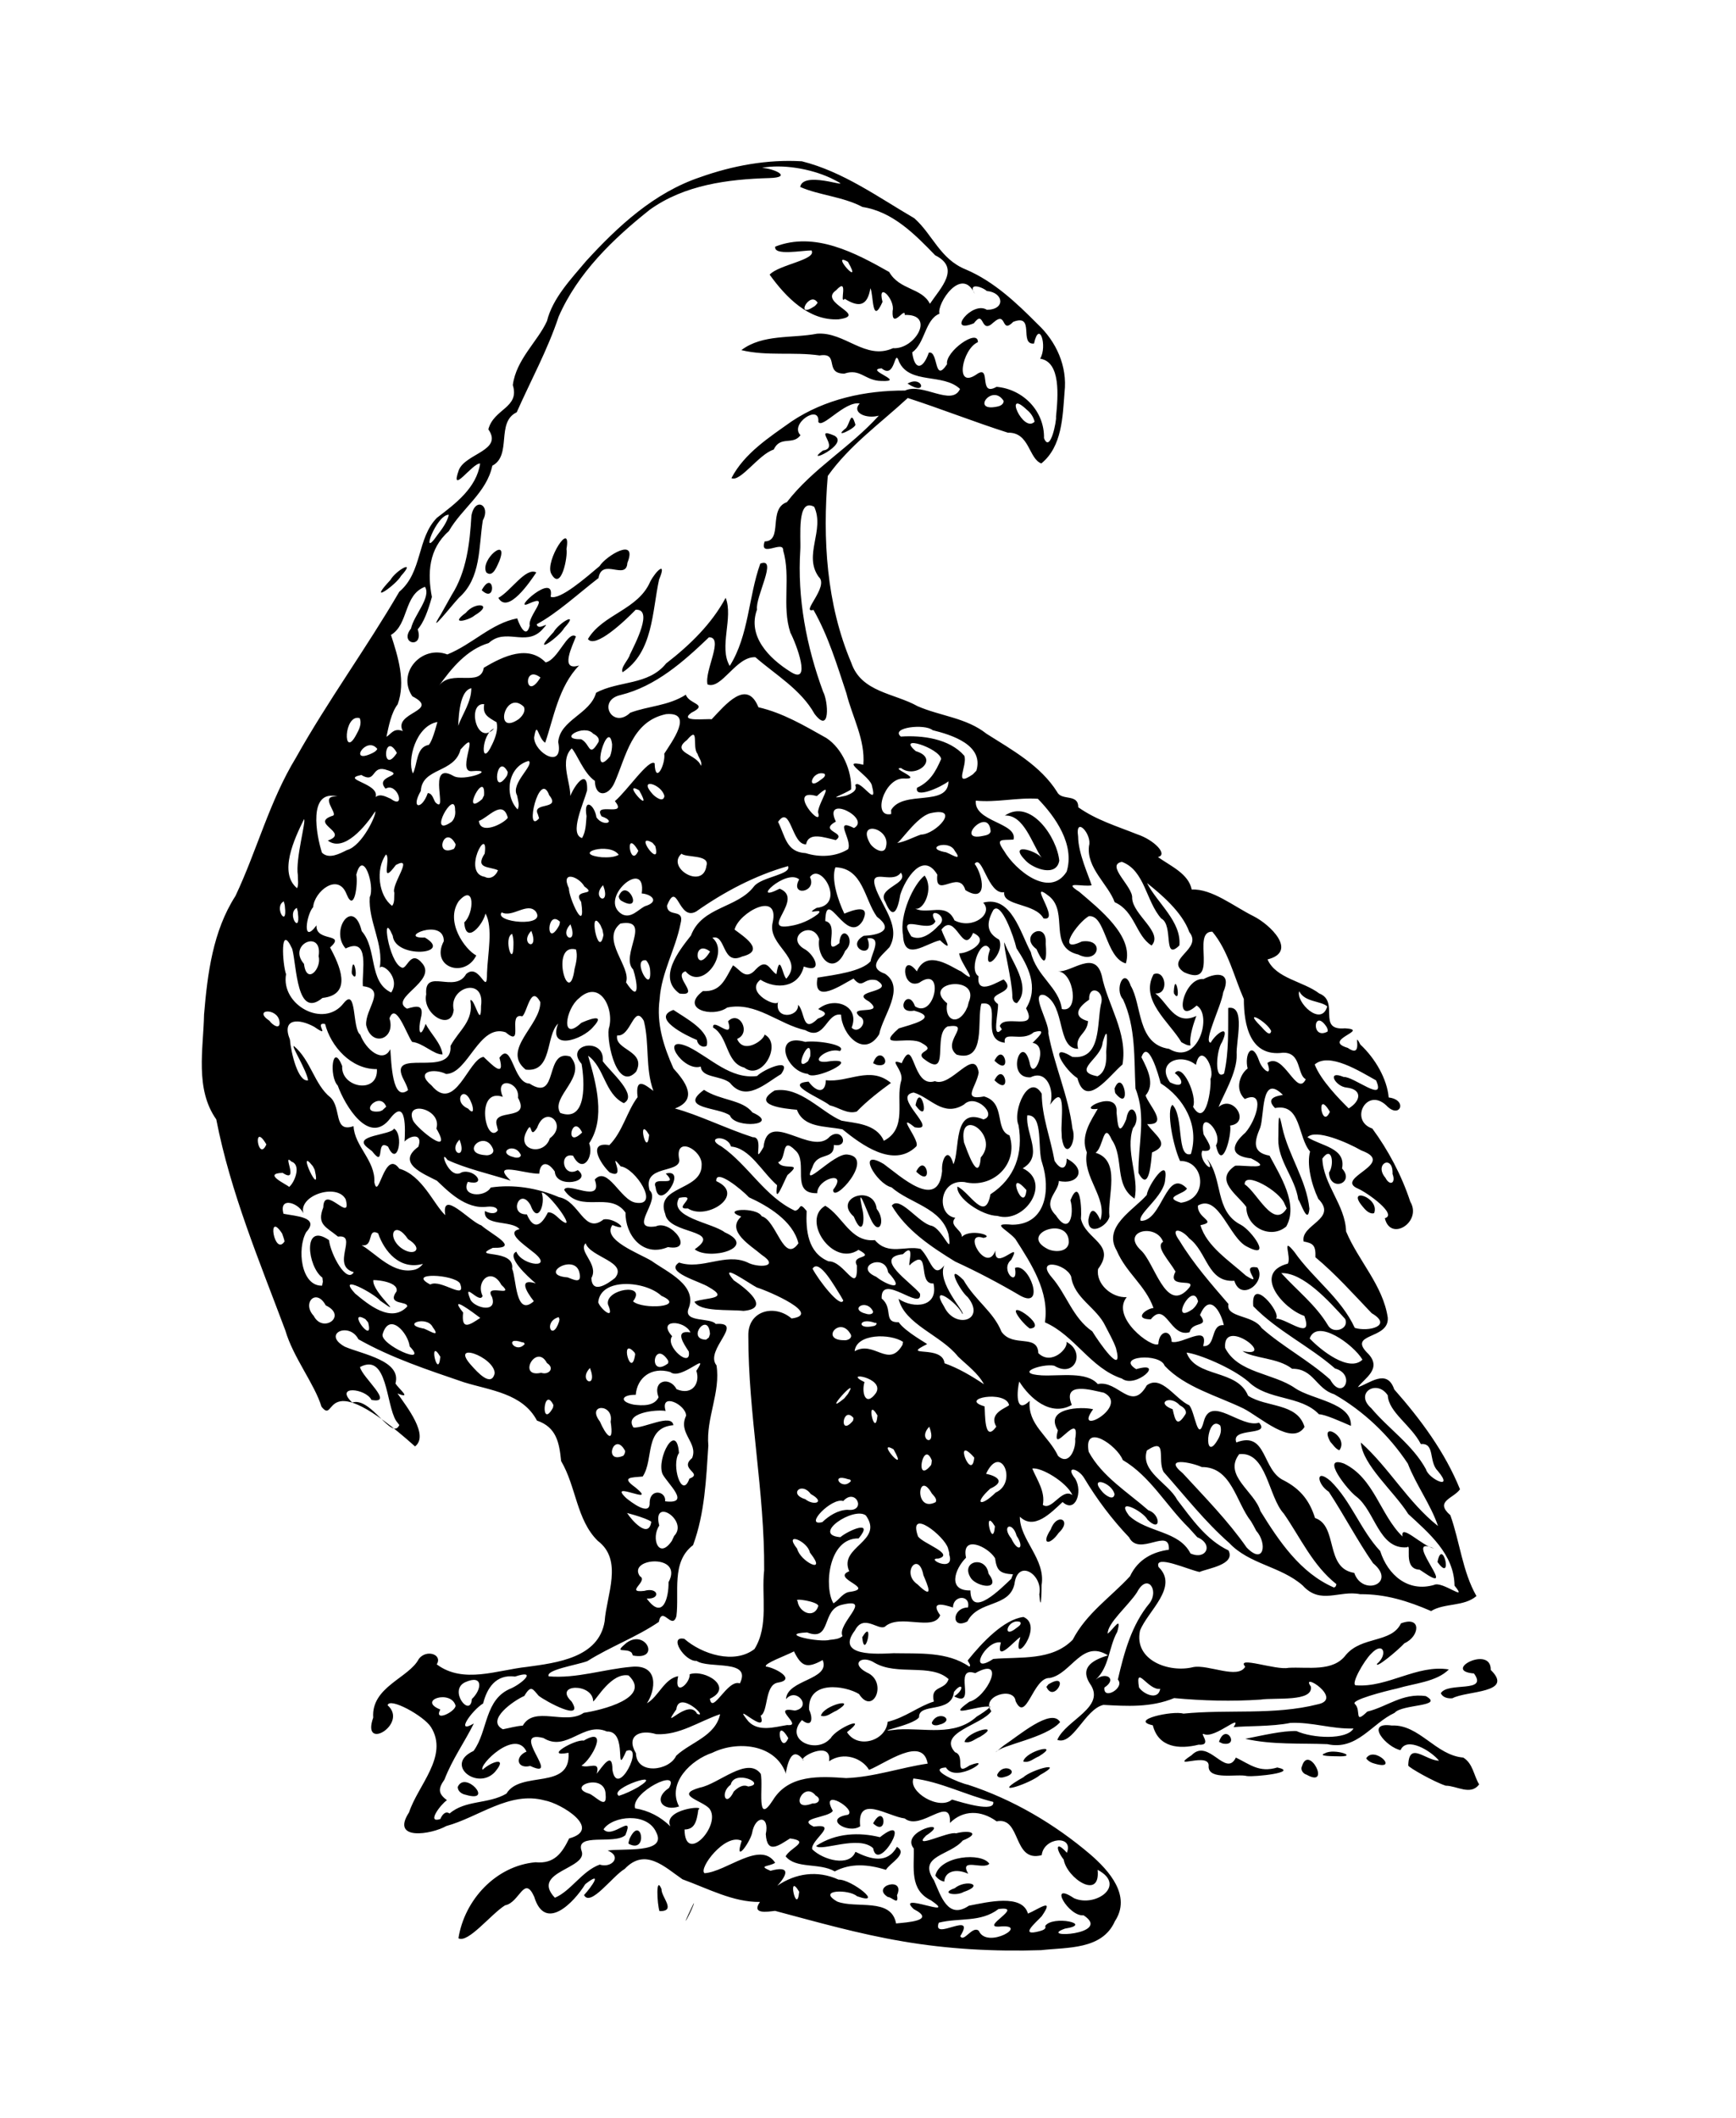 <?xml version="1.0" encoding="UTF-8" standalone="no"?>
<!-- Created with Inkscape (http://www.inkscape.org/) -->
<svg xmlns:rdf="http://www.w3.org/1999/02/22-rdf-syntax-ns#" xmlns="http://www.w3.org/2000/svg" xmlns:cc="http://web.resource.org/cc/" xmlns:dc="http://purl.org/dc/elements/1.1/" xmlns:svg="http://www.w3.org/2000/svg" xmlns:inkscape="http://www.inkscape.org/namespaces/inkscape" xmlns:sodipodi="http://sodipodi.sourceforge.net/DTD/sodipodi-0.dtd" xmlns:ns1="http://sozi.baierouge.fr" xmlns:xlink="http://www.w3.org/1999/xlink" id="svg2" viewBox="0 0 266.07 324.64" version="1.0" inkscape:version="0.91 r13725">
  <g id="layer1" transform="translate(16.248 14.6)">
    <path id="path1914" style="fill:black" d="m122.03 282.92c-6.6-1.11-13.04-2.94-19.49-4.66-1.19 0.14-3.67 0.56-2.31-1.37-4.057 0.07-7.9-2.02-11.881-3.47-2.738-1.89-5.712-4.9-8.848-1.59-1.848 1.07-5.253 5.89-6.238 4.01 1.169-1.27 2.977-3.87 0.19-1.67-1.732 2.8-6.163 7.43-7.832 1.91-1.538-3.38-2.228 0.92-4.46 1.33-2.173 1.36-5.68 5.86-7.147 5.05 0.922-5.88 5.74-11.11 11.817-11.65 2.866 0.28 4.052-1.39 5.153-3.65 5.185-1.42-1.233-5.39-3.769-5.83-5.387-1.46-10.098 2.58-15.066 3.93-2.229 1.28-8.599 2.34-5.702-2.1 1.353-4.15 6.126-8.63 3.362-13.06-1.094-1.73-6.376-4.63-6.649-3.35 3.228 2.85-4.079 7.2-2.208 1.89-0.323-4.72 5.484-6.07 6.988-8.99 1.141-1.53 3.693-0.7 2.748 0.83 4.066 3.05 9.316 0.86 13.823 0.39 4.575-0.63 11.014-1.39 11.912-6.99 0.289-4.01 2.882-9.37-1.055-12.33-3.266-3.21-3.296-8.3-5.618-12.23-0.278-2.83-0.723-5.19-3.701-6.2-2.213-4.19-7.157-4.62-11.209-5.88-5.499-1.88-11.072-3.71-16.153-6.58-1.421-2.76-5.657-0.83-2.077 1.14 2.723 1.17 8.726 2.13 7.75 5.64 0.579 0.89 2.584 2.45 0.311 1.52 1.451 2.07 4.872 6.41 2.694 8.12-14.696-13.12-11.932-3.06-14.342-6.09-1.047-3.46-4.349-7.58-5.53-11.66-3.976-10.63-8.422-21.19-10.596-32.37-3.29-4.67-1.98-10.75-1.871-16.08 0.523-6.25 1.346-12.78 4.811-18.16 3.297-6.98 5.226-14.56 9.269-21.19 4.882-8.721 10.814-16.806 15.842-25.439 3.579-3.017 2.682-8.21 5.778-11.341 2.818-2.147 6.047-4.554 6.613-8.304-1.109-0.166-4.714 5.083-3.26 0.975 1.059-2.55 6.809-2.951 4.518-6.22 0.839-3.19 4.84-3.275 3.751-6.784 0.513-3.941 3.827-6.697 5.235-9.811 0.863-3.495 3.671-6.426 5.989-9.183 4.901-5.365 10.443-10.495 17.466-12.858 4.978-1.778 10.342-2.766 15.622-2.443 6.31 1.588 11.68 5.491 17.22 8.726 2.8 2.462 3.95 6.289 7.93 7.865 4.27 1.827 7.71 5.077 10.95 8.34 2.87 2.678 4.6 6.457 4.15 10.438-0.29 3.768-0.37 8.353-3.56 10.936-1.95-0.717-1.8-4.807-5.12-4.71-5.15-1.641-10.19-3.643-15.35-5.319-4.18 3.872-8.93 7.247-12.26 11.948-0.81 9.611-0.21 19.66 3.6 28.622 1.53 4.546 6.6 4.655 10.17 6.665 3.5 1.525 7.46 1.76 10.56 4.223 3.94 2.494 8.29 4.884 10.83 8.934 0.69 1.39 3.25 0.19 3.23 2.33 2.76 1.96 5.95 2.91 9.02 4.14 2.61 0.86 4.8 3.12 3.19 3.49 2.01 1.42 4.69 2.56 5.18 4.98 3.09-0.15 6.46 2.59 9.44 4.07 2.56 1.27 6.9 5.45 2.18 6.64 1.28 2.93 5.46 3.34 7.93 5.22 3.19 1.25-0.44 5.72 3.94 5.34 4.01 0.23-3.68 1.78 0.43 3 2.62 1.83 0.62-3.03 1.92-0.52 2.32 2.16 4.11 5.32 4.35 8.12 3 0.36 1.71 3.42-0.37 1.21-3.04-2.84-5.69 2.34-2.14 3.55 2.42 3.28 4.5 7.18 5.82 11.21 1.85 3.1-3.04 6.21-3.9 2.53 2.01-0.55-2.68-3.91-4.11-4.53-3.8-1.62 6.1-3.82 0.51-5.85-2.19-1.26-7.02-3.34-8.26-2.03 2.13 1.37 5.94 1.63 5.3 4.79 2.04 2.23-1.86 3.66-2 0.64 0.86-1.25 0.46-4.26-1.02-2.15 0.14 3.99 3.52 7.09 3.64 11.16 1.89 4.51 5.65 8.26 6.39 13.21 0.25 3.46-6.43 2.27-2.95 5.59 2.09 2.29-0.68 3.76-1.64 5.07 1.72-0.5 4.46-2.97 5.58 0.34 4.05 4.59 7.77 9.6 10.08 15.31-1.01 1.42-3.96 1.82-1.48 3.97 1.46 4.1 1.86 8.65 4 12.39-1.91 1.65-4.91 1.04-6.95 2.3-3.53-1.53-6.99-2.62-10.87-2.58-3.22-0.66-6.08 1.68-8.81-1.34-3.39-2.97-8.16-3.21-11.28-6.53-3.71-3.26-6.77-7.19-10.03-10.86-1.04-1.85 0.69-5.46-2.57-3.3-1.05 3.25 3.29 4.98 4.63 7.54 2.24 2.92 4.45 6.15 7.88 7.78 1.11 2.19-3.17 2.74-4.44 3.3-1.65-0.31-7.01-2.79-6.28-0.76 3.16 3.06-1.68 6.77-2.84 9.74-0.99 4.57 4.47 6.53 8.16 5.6 2.32-0.44 6.83 1.92 7.96-0.06-1.49-1.73 4.74 0.59 6.64 0.17 2.95-0.17 6.83 0.68 8.8-1.99 2.45-2.89 6.98-1.78 8.43-4.82 3.23-1.22 2.86 2.03 0.54 3.04-1 1.09-4.43 3.94-4.22 3.17 1.72-1.43 0.99-3.56-0.88-1.57-1.1 1.07-3.19 4.72-2.36 4.85 4.91 0.39 9.37-3.23 14.26-2.43-1.9 1.91-5.28 2.12-7.9 2.91-1.88 0.42-7.32 1.81-6.48 2.4 1 0.99-0.22 3.18 1.88 1.15 3.03-0.73 5.37-2.88 8.96-2.38 2.94 1.64-3.64 1.21-4.77 2.57-3.53 1.64-5.76 5.81-10.31 4.8-4.19-0.17-8.45 0.12-12.58-0.82 2.6-0.51 5.66-1.25 7.84-1.19 2.49 1.13 7.7 1.38 8.75-0.39-3.39 0.1-6.35-1.01-9.67-0.86-2.78 0.59-6.98 0.45-8.71 0.66 1.45-2.29-2.8 1.74-4.48 1.08-0.96-0.42 1.37 1.77-0.88 1.6-2.98 0.74-6.16 0.44-7.02-2.97-3.73-0.82 3.08-2.29 4.68-1.79 6.85-0.69 13.87 0.28 20.61-1.43 4.03-0.83-2.79-5.14-1.07-2.72 0.4 2.4-5.5 1.66-7.69 2-4.42 0.3-8.86 0.18-13.26-0.23-3.59 1.48-7.28 1.23-10.84 1.04-2.83 0.65-4.68 6.27-7.07 5.36 1.3-3.07 7.58-4.99 4.99-8.63-1.69-2.66 0.83-3.71 2.77-4.32-3.97-2.51-5.6 2.84-8.92 3.47-2.57-0.15-3.6 7.03-5.23 3.55-0.24-2.32-5.43-0.75-3.72 1.54-1.47 2.13-8.28 3.26-5.57 6.28 1.73 0.57-0.3 3.77 2.25 2.02 4.06-1.56-2.08 2.91-3.64 0.32-3.13 0.21 2.27 2.46 3.36 2.64 6.89 2.25 13.3 6.02 18.81 10.72 2.84 2.47 6.29 6.31 3.73 10.2-1.95 4.41-7.29 3.98-11.31 4.44-7.1 0.23-14.28-0.15-21.29-1.36zm11.75-1.59c1.26 2.9 8.01-1.13 3.13-0.66-3.06 0.19 4.05-3.23-0.12-2.69-2.76 2.1-5.99 1.3-9.15 2.09-1.12 2.98 5.8-2 3.29 2.06 0.53 1.06 1.89-1.7 2.85-0.8zm10.16-0.75c1.12-1.69 7.53-0.3 3.04 0.4-4.42 1.56 7.41 0.96 2.85-2.04-2.3 0.26-5.52-5.35-1.47-2.62 3.3 1.46 8.13-1.97 3.62-4.35 0.48 4.76-4.71 1.29-5.2-1.57-1.23-1.57-1.3-3.04 0.49-1.04 1.08-2.78-3.55-2.4-3.86 0.36-4.49 1.21-3.09-5.95-6.91-5.18-2.4-1.75-5.14-1.76-7.15 0.24 0.2-4.46-4.45 1.33-6.93-0.68-2.66-0.34-7.36-3.77-6.83 1.2-1.85 1.26-5.76-1.17-1.87-1.77 1.41-0.79-4.42-4.34-2.33-0.61-0.48 1.06-5.68 1.1-2.93 2.43 4.02-0.56-0.54 2.09-0.22 3.47 1.67 1.66 5.73 2.74 6.62 0.39 2.38 1.18 4.88 1.88 6.36-0.76 1.78 1.07-1.11 2.5-1.68 3.52-2.76-0.85-5.37-1.06-7.85 0.24-2.37-1.37-5.93-0.34-7.53-2.31 0.75-1.37 3.88-2.3 0.68-2.74-1.66 1.02-3.53 2.55-3.72-0.67 0.62-2.9-1.636-2.94-2.108-0.11-0.384 1.49-2.766 4.8-1.585 1.14-2.557-1.24-6.688 4.31-5.688 4.97 3.384-0.23 8.551-5.07 10.821-1.6-0.98 0.64-2.718 0.38-0.72 1.23 2.99-0.82 2.7 0.48 1.05 2.29 2.78-1.9 6.11-2.42 9.38-0.94 2-0.06 7.17 4.09 2.82 2.54-1.2-1.08-6.25-1.02-3.01 0.83 2.93 1.12 8.27-0.65 9.01 3.35 1.67-0.17 6.2-0.41 2.72-2.19-3.02-2.81 7 1.66 2.65-1.34-3.37-1.62-2.56-5.05-2.66-7.96-2.21-2.73 6.12-4.72 1.89-1.98-2.27 2.25 3.43-0.7 4.59-0.34 2.01-0.55 3.9-0.06 1.03 1.1-1.95 2.33-7.02 2.29-4.41 6.1 1.06 2.41 2.14 6.07 5.35 3.89 2.86-0.55 8.19-1.86 9.05 1.21 1.52-0.61 4.23-2.65 2.1 0.42-0.94 1.01-3.51 3.13-0.34 2.28 0.27-0.09 1.14-0.26 0.88-0.8zm-24.12-4.45c-2.67-1.68 2.77-3.24 1.41-0.26 0.33 1.66-0.78 0.27-1.41 0.26zm10.25-1.34c1.71-1.39 4.73-0.56 1.36 0.58-1.08 0.65-3.71 0.23-1.36-0.58zm-2.96-1.93c0.69-3.07 7.12-3.6 8.27-1.82-0.88 1-4.69-1.03-3.24 1.53-1.93-0.87-3.58-0.33-3.66 1.2-0.56-0.08-1.04-0.46-1.37-0.91zm-9.54-4.21c-2.23-2.06-8 0.58-8.74-0.34 3.02-2.01 6.64-2.12 9.79-1.34 5.33-4.23-0.32 5.77-1.05 1.68zm0-3.8c1.87-3.4 2.36 2.24 0 0zm-41.904 6.32c1.854 0.59 3.471-1.26 1.222-2.15 2.209-0.39 9.151 0.52 7.445-2.79-1.385-3.15-6.729-2.52-8.079-0.47 1.322 1.6 4.801-2.66 3.346 0.9-1.687 1.49-7.663-0.42-6.722 2.37 1.13 2.81-7.913 3.15-4.081 7.22 2.47-1.04 4.146-4.09 6.869-5.08zm4.563-3.93c1.786-3.92 2.959 2.35-0.112 0.75-0.115-0.24 0.097-0.5 0.112-0.75zm26.011 8.09c-1.92-3.22-0.35 3.81 0 0zm-13.8-12.79c-1.197-1.24-5.366-2.05-1.419-3.17 2.873-0.55 7.301-4.87 9.329-2.11 0.43 1.87-0.773 8.14 1.85 4.05 2.44-3.99 7.21-3.68 11.25-3.4 4.26-0.16 8.33-1.61 12.48-2.22-0.76-4.35-6.5-0.01-8.98 0.96-1.05-1.78-3.86-2.86-6.13-1.32 0.49-3.45-5.03-0.42-3.89-0.12-2.46-3.33-2.77 3.32-2.81 1.79-1.72-4.36-7.452-4.82-11.194-2.97-3.267 1.08-6.98 4.65-5.096 8.23-2.426 0.83-4.097-1.12-1.545-2.84 1.85-3.18-5.945 0.71-5.188 3.13 2.043 0.32 3.917 1.29 5.396 2.76-1.223-2.64 5.516-3.28 4.294-2.57-0.265 1.93-0.604 3.02-2.119 3.05 0.059 5.53 5.826-0.78 3.772-3.25zm-39.783 0.8c2.444-2.11 5.927-1.41 8.715-3.05 2.149-3.61 9.909-0.44 9.513-6.26-3.982 0.77 1.075-2.13 2.326-1.86 3.933-2.3 1.261 2.87-0.338 3.83 1.105 0.5 2.938-0.88 2.331 1.24 0.827-1 2.435-3.65 2.413-0.58 0.765 4.57 5.006-4.08 2.126-2.91-1.936 4.39 0.363-3.11-2.979-2.98-3.575-1.59-6.152 3.22-9.716 1-5.388-1.4 2.934 6.59-2.031 4.28-2.028 0.51-2.415-1.43-0.569-2.2-1.678-3.61-7.419 2.11-6.724 2.78 1.364-1.28 3.96-2.08 1.868 0.36-2.673 2.87-7.805-1.15-3.261-3.24 2.252-3.07 1.622-7.98 5.829-9.62 1.823-0.87 3.894-2.89 0.529-1.78-2.969-0.39-4.314 1.82-4.888 4.12-1.697 1.03-4.397 4.83-1.426 3.07-1.445 2.91-3.313 5.49-4.503 8.6-1.071 1.5-0.875 2.2 0.379 3.16-0.923 0.6-3.218 3.62-1.004 2.88 0.217-0.54 0.728-1.32 1.41-0.84zm1.248-4.07c1.137-2.6 5.668 2.52 1.226 1.2-0.585-0.1-1.231-0.53-1.226-1.2zm75.755 1.93c1.78 0.53 6.62 2 6.32 0.36-4.11-1.01-8.19-3.13-12.23-3.59-0.82 2.06 3.94 4.94 5.91 3.23zm-53.089-0.79c-0.072-3.4-6.082-1.23-2.61-0.14 0.943 0.22 2.869 2.71 2.61 0.14zm21.849-1.21c2.96-0.37-2.107-2.69-2.674-0.28-1.696 1.22-0.75 3.63 0.468 1.05 0.549-0.55 1.384-1.17 2.206-0.77zm10.35 1.39c-1.88-2.39-4.22 2.68-0.48 1.2 0.94 0.09 1.41-0.71 0.48-1.2zm-27.199-1.3c4.389-2.76-4.683 0.2-2.973 1.34 1.04-0.32 2.025-0.81 2.973-1.34zm5.822-4.81c2.243-2.09 6.002-2.98 6.726-6.36-3.245 1.09-6.222 3.26-9.792 3.06-2.464-0.77-4.694 0.22-3.109 2.92 0.092 3.36 5.11 2.72 6.175 0.38zm17.177-2.69c-2.17-3.7-1.27 2.89 0 0zm6.5 0.01c0.88-1.58 6.04-3.69 2.5-0.93 1.6 2.62 5.95 1.38 6.23-1.58 2.78-0.69 4.75-2.4 7.08-3.11-0.59-2.54 1.71-1.64 2.26-3.44-2.7-2.46-7.84-0.48-11.31-2.48-1.99-1.3-3.8 0.11-1.23 1.46 3.28 1.41 1 6.71-1.19 3.31-2.06-1.28-7.91-2.23-7.65 2.41 0.61 1.25 0.51 2.85-1.1 1.58-2.76 3.04 2.15 5.22 4.28 2.89l0.13-0.11zm-1.5-3.44c0.39-1.67 5.89-2.93 2.4-0.79-0.77 0.3-1.5 1.07-2.4 0.79zm26-1.39c-1.98-0.28-7.1 1.98-3.25-0.76 2.68-0.66 5.81-7.12 0.9-4.38-3.56-1.22 0.4 5.44-3.23 3.56 1.68-1.09 1.27-2.35-0.03-0.68-0.35 3.4-5.43 1.57-5.35 3.88-0.9 1.31-7.91 2.45-3.28 1.87 4.08-0.27 8.72 1.13 12.11-1.97 0.75-0.45 1.48-0.93 2.13-1.52zm-9 2.43c0.99-2.11 3.85-0.31 1.03 0.36-0.29 0.1-1.02 0.14-1.03-0.36zm-62.69 0.47c1.743-3.12 6.52-0.01 9.337-1.96 2.667-0.4 10.519-2.28 6.873-5.73-2.625-0.48-4.915 3.68-5.424 3.99-0.003-2.88-6.18-2.72-3.315 0 2.066 3.27-3.985-0.04-5.035-0.87-0.896-0.99-1.154-1.78-2.201 0.02-1.565 0.67-5.98 3.7-3.292 5.11 1.019-0.19 2.013-0.49 3.057-0.56zm40.52-0.09c2.64 0.25-2.76-2.98 1.18-2.22 2.72-0.49 0.21-3.67-1.36-1.74 0.14-3.04 6.86-2.93 5.62-6-2.45 1.36-3.26 0.98-4.4-1.33-1.2 0.64-4.66 1.87-4.3 2.32 1.46 0.2 4.77 2.03 1.77 2.48-1.98 0.41-1.39 4.46-2.58 5.06 1.23 3.35-4.774-2.73-1.865 0.88 1.565 1.64 4.015 0.85 5.935 0.55zm-50.829-2.98c-0.719-2.5-5.932-0.83-2.339 0.6-1.064 2.01 2.352 0.33 2.339-0.6zm37.026 1.26c1.872 0.79-2.838-3.74-3.189-0.68-2.578 3.72 1.876-1.89 3.189 0.68zm-34.526-2.27c1.557-1.46 1.786-3.85-1.053-2.56-2.587 1.26 0.843 5.54 1.053 2.56zm31.614-3.5c-0.69 3.35 1.887 1.08 1.764-0.29 2.316-0.82 6.846 1.99 3.103 3.75 0.38 2.52 2.693-3.07 4.596-2.35 1.867-3.78-4.763-2.18-6.636-3.45-1.867 0.12-4.365-3.91-1.875-3.38 2.715 2.37 7.685 3.94 10.752 1.56 2.221-3.57 1.041-8.08 1.481-12.08 0.09-12.03-2.446-23.93-2.426-35.93-0.088-3.88 4.036-4.89 6.626-2.65 4.75-0.62-3.48-4.18-5.322-4.75-1.065-0.53-6.065-4.11-3.539-1.1 1.712 1.13 5.861 4.3 1.492 4.69-2.239-0.25-6.65 0.19-7.517-1.4 1.598-0.68 5.586-0.33 2.214-2.24-1.367-0.9-6.871-2.29-4.572-3.77 3.535 1.18 7.067-1.54 10.463-0.03 1.502 0.84 5.161 0.81 2.191-1.16-1.536-1.35-5.584-3.63-3.122-5.86-3.325-1.18 2.411-1.5 3.132-0.05 2.28 0.61 3.37 7.4 5.63 4.15-0.84-3.47-4.75-5.76-7.581-7.05-1.082-1.16-5.151-4.51-5.01-2.48 4.627 2.09-1.453 6.08-4.342 4.19-2.523 0.2 1.973-2.23-1.352-1.63-1.743 2.99 5.081 3.81 6.986 5.28 5.239 2.35-2.362 4.39-4.6 2.61 4.485-3.11-4.009-2.21-4.512-5.41-1.655-4.32 5.571-3.52 5.574-7.44 0.217-2.4-4.254-4.74-3.417-0.84 0.044 2.1-5.676 0.7-4.554 4.65 1.786 1.57-3.445 6.14 0.935 5.53 2.361-1.13 6.15 3.93 1.878 3.17-3.886 1.64-6.578-1.91-6.501-5.28-2.42-3.41-6.893 0.27-9.405-3.48 0.36-1.36 6.057 2.27 4.685-1.59 1.993-2.2 3.938 3.19 6.275 3.54 3.798 0.64-0.062-5.3-2.299-5.56-2.231-2.73 1.147 2.25-1.702 0.92-1.352-1.26-3.518-4.75-0.036-4.18 2.028-2.02 2.707-5.21 4.33-7.35-0.428-3.38 1.392-1.69 2.419-0.96-1.28-3.53-0.566-7.22-1.467-10.74-1.539-2.69-1.944 2.51-4.088 2.24-0.435 2.28 4.527 2.31 2.917 5.55-2.844 3.11-4.523-4.27-4.207-6.55 0.945-2.95-1.273-7.73-4.564-4.69-2.064 1.64-2.849 6.79 0.352 3.77 0.743-0.35 3.985-1.69 1.82 0.63-1.681 2-6.973 3.69-5.36-0.52-1.95 1.81-0.813 7.54-4.976 7.05-3.798-3.04 2.347-6.8 2.238-10.35-1.469-2.78-2.001 1.63-2.768 2.19-2.373-0.66 0.398 4.94-2.543 2.44-4.091-1.36-5.744 6.34-9.125 6.39-1.795-0.91-4.875-0.44-2.23 1.76 3.619 4.36 5.658-4.1 7.974-4.38 1.159 1.07 3.379 3.49 2.431 0.13 1.956-2.69 2.053 3.91 4.613 3.96 4.546 2.96 2.209-5.37 6.24-4.15 2.787 3.08-3.103 6.16-1.53 8.65 4.172 1.53 3.715-4.99 3.266-7.52-2.701-3.04 3.627-4.2 3.25-0.4 1.185 1.64 5.493 5.24 3.219 6.42-2.954-1.45-2.932-5.45-5.471-7.27 1.249 4.24 2.718 9.6 0.167 13.42 0.77 2.08-1 4.82-2.467 1.91-2.244-0.56-1.595 3.53 0.718 2.2 2.403 1.81-3.373 2.92-3.521 0.22-1.227-1.8-2.3-1.28-2.38 0.33-2.173 0.06-7.599-2.02-4.387 1.06-3.112-0.99-6.982-1.88-9.679-3.17-1.387-2 0.23 3.24 2.199 1.89 2.046-0.58 3.956 2.19 0.921 1.47-1.149 2.23 2.544 2.5 3.511 0.87 3.489-0.53 7.221 0.09 10.454 1.48 3.173 0.57 3.835 5.79 6.841 3.41 1.669-0.35 4.361 2.08 1.35 0.86-1.642 2.26 4.076 4.33 6.012 5.5 2.369 1.71 7.158 3.74 5.628 7.39-0.687 2.08 3.395 1.26 4.197 2.27 4.555-0.34-1.78 4 0.117 6.34 0.663 4.1-1.621 8.06-1.249 12.3-0.334 5.13-0.543 10.38-2.34 15.26-3.392 2.58-2.088 7.26-2.554 10.88-0.651 2.26-2.167-1.71-2.701 0.89-3.432 2.34-7.438 3.79-10.956 6.01-1.657 0.61-6.445 1.33-5.914 2.33 4.273 0.36 8.444-1.1 12.639-1.46 4.377-0.45 3.705 3.66 2.41 5.59 1.799-1.04 2.632-3.74 4.787-4.16zm-7.114-3.59c-0.84-0.84-2.931 0.26-0.812-1.51 2.975-2.19 5.293 2.76 0.993 1.93l-0.181-0.42zm3.658-71.36c-0.797-1.97 3.821 0.2 1.562-2.08 3.494-0.92-1.041 6.16-1.562 2.08zm77.341 76.89c-1.85 0.31-3.84-3.91-3.25-0.22 0.65 1.02 2.94 2.08 3.25 0.22zm-6.49-1.42c0.96-4.15 2.11-8.41 4.89-11.74 1.45-2.03-0.4-4.63-1.95-1.64-1.28 1.99-4.6 4.78-4.49 6.35 0.88-0.71 2.19-2.91 1.46-0.29-1.32 2.34-1.21 5.43-3.31 7.33 1.56-1.29 3.36-0.11 1.34 1.21-0.23 2.04 3.2 0.03 2.06-1.22zm-22.98-2.97c2.12-2.65 5.51-6.27 8.52-6.62 3.3 1.4-2.03 8.06-0.48 3.08-0.7 0.31-3.88 4.22-2.99 0.82-2.39-0.4-5.17 5.17-1.17 2.53 4.15-0.36 8.96 0.33 12.18-2.94 2.11-4.07 5.79-6.49 8.78-9.73 1.26-2.69 3.61-3.75 5.96-4.07 0.19-3.54-4.57 1.15-6.1-1.9-2.64-2.77-4.94-5.84-6.9-9.11-0.9-1.48-2.99-1.94-1.35 0.13 1.2 2.03 0 5.35-1.94 3.57-1.8 1.66-4.37 4.38-6.55 2.25-0.03 3.54 3.99 6.49 3.33 10.48-0.01 1.22-0.09 4.45-0.35 1.42 0.61-3.04-3.33-5.56-3.81-1.56-0.83 3.63-5.52 2.42-7.21 5.71-2.51 1.32-2.4-2.1 0.09-2.14 0.44-1.98-2.29-1.93-2.3 0.01-1.38-0.45-3.57-1.08-1.96 1.19-1.04 2.54-6.17-0.32-8.48 1.75-1.03 0.61-3.26-2.01-4.58 0.56-3.08 4.06 3.46 3.62 5.91 3.5 3.89 0.08 8.23-0.27 11.58 2.04 0.49-0.09-0.36-0.9-0.18-0.97zm-16.2-3.51c1.92-3.22 0.36 3.81 0 0zm28.9-16.54c0.93-2.63 3.35-1.44 1.19 0.56-1.33 1.92-2.76 1.83-1.19-0.56zm-31.92 16.36c-0.95-1.86 4.84-5.99-0.06-4.81-3.26 0.71-1.54 5.72-5.37 4.25-4.62 0.2 1.87 1.6 3.52 1.13 0.66-0.07 1.39-0.12 1.91-0.57zm27.22-2.17c-1.95-0.61-2.86 2.78-0.58 0.94 0.21-0.18 0.89-0.52 0.58-0.94zm-30.93-2.44c0.01-0.68-3.94-1.3-3.18-0.76 0.19 1.7 2.51 2.82 3.18 0.76zm-22.955-3.65c2.389-4.45-6.368-3.75-4.394-0.92 1.382 0.73-2.393 2.6 0.665 2.25 2.188-0.63 2.576 1.32 0.386 1.17 2.497 3.43 3.385-0.18 3.343-2.5zm27.855 1.47c3.9-0.57-2.98-2.02-0.16-3.15-1.69-3.77 5.39-4.57 2.55-8.55-1.85-1.43-8.44 2.97-3.91 3.33 1.17-1.01 5.27-2.81 2.8 0.19-4.67-0.09-5.33 7.51-3.86 9.95 0.88-0.53 1.47-1.69 2.58-1.77zm24.93-2.68c-1.97-0.12-2.48-0.53-2.74-2.47-1.12-1.82-5.2-3.66-4.45-0.08-1.79 1.81-2.83 5.1 0.67 5.02 0.06 4.46 4.79-0.4 6.26-1.78l0.26-0.69zm-6.39 0.66c-1.84-2.65 2.22-3.67 2.65-0.76 2.02 2.67-1.68 2.03-2.65 0.76zm-7.33-0.52c-0.73-3.84-3.48-0.33-0.89 1.41 2.64 2.58 1.51 0.06 0.89-1.41zm81.4 1.6c-0.05-4.81-3.88-8.01-7.09-10.98-2.18-3.47-6.99-7.48-7.27-10.96 4.34 3.88 7.23 9.17 11.83 12.8-1.13-3.32-3.36-6.28-4.63-9.57-2.88-4.35-6.77-8.04-11.29-10.63-2.79-0.84-3.15-3.95-6.44-3.9-2.2-1.74-5.97-1.55-7.61-2.72 5.45 1.23-3.07-5.38-2.66-0.48 1.97 3.9 7.39 3.84 10.74 6.18 2.61 1.77 8.72 2.22 8.54 5.77-1.56-0.67-3.95-1.76-4.9-1.78-2.81-2.96-7.82-2.04-10.85-5.03-2.5-2.12-7.63-4.23-9.44-4.42 1.41 3.91 7.75 2.48 9.43 6.61 2.8 1.83 7.54 1.06 8.65 4.78-1.9 3.01-6.81-1.53-9.37-2.83-4.06-1.96-8.98-3.25-12.07-6.54-0.68-2.02-7.59-1.47-4.36 0.52 4.6-1.36-0.08 3.05-2.19 1.44-4.83-1.59-7.22-6.62-11.8-8.62 0.72-4.68-2.12-9.02-4.53-12.77-1.29-1.5-3.95-2.5-0.47-2.19 5.26-0.03 5.85-5.52 4.59-9.42-0.8-2.1 0.26-7.49-2.29-7.34-0.33 2.84 2.58 6.21-0.7 8.11 4.56 2.16 0.29 8.58-3.88 7.3-2.45-0.05-6.38-2.8-6.13-4.5 1.93 0.91 4.26 5.6 5.06 1.19 3.78-2.46 5.06-6.26 4.3-10.61-0.95-2.18 1.59-8.11 3.56-4.81 0.03 3.55 1.32 6.67 1.97 10.3 1.07 1.68 1.89 1.13 1.85-0.36 3.29 1.72 1.66 4.11-1.2 3.43 0 1.73-2.64 3.1-0.45 5.27 2.1 3.2 2.84-0.21 2.23-2.31 1.49-3.65 1.76 1.4 1.61 2.84 0.69 3.21 5.49 3.86 2.63 7.69-0.38 2.27 2.08 4.47 4.39 4.32-2.5 3.08 3.8 7.86 4.84 7.2 0.11-2.17 1.97-2.34 2.04-0.36 1.58 0.49 5.78-2.86 4.83 0.67 2.06 0.13 1.03-3.38 3.17-3.22-0.51-2.25-2.22-4.98-3.65-1.55 1.52 2.01-1.17 0.86-1.59 2.63-3 0.93-3.6-4.88-5.95-1.97-2.62 0-0.88-1.58 0.41-1.74-1.23-3.47-4.18-5.36-5.64-8.8-2.16-3.67 2.57-6.18 4.61-8.52 0.14-1.39 3.37-6.08 2.82-2.4-0.09 2.57-4.33 5.34-3.74 6.37 3.33 0.07 3.87-8.27 7.08-4.96-0.38 0.87-3.86 1.29-0.92 2.18 4.23-0.56 3.66-6.46-0.14-6.4-1.06-2.28-2.15-7.85-1.16-8.6 1.79 1.79 0.57 8.18 2.82 7.54 1.35-4.4-1.1-8.61-4.63-10.84-0.34-1.36-1.93-6.9-2.95-4 0.99 1.92 2.1 4.14 0.64 5.86 0.43 1.43 3.64 4.58 0.24 4.39 1.2 1.76 3.74 3.09 0.74 4.35-0.13 1.33-0.42 6.27-2.07 3.13-0.08-4.38 1.25-8.68-0.46-12.93-0.23-4.6 0.07-9.38-1.91-13.67-1.37-1.52 0.19-5.08 1.18-2.08 1.75 2.91 0.93 8.97 5.88 9.67 4.5 2.69 6.68-5.28 4.22-6.64-3.72 3.35-2.06-4.37 1.07-4.06 2.23-1.16 4.3-0.93 3.01 2.03-0.33 2.22-3.11 7.56-1.93 7.73 0.89-1.54 3.08-2.96 1.74-0.09-0.86 1.2-1.23 5.95 0.32 4.81 0.77-3.34 0.6-6.79 0.63-10.05 2.74-0.48 1.16 5.23 1.3 7.16 0.09 2.75-2.18 6.39-2.77 8.02 2.27-1.98 4.93 2.45 1.77 2.84 0.27 1.51-1.27 7.27-2.17 3.04 1.18-2.07-2.7-5.83-1.9-1.68 0.77 1.3 1.87 2.78-0.2 2.5-0.7 1.56 2.32 4.03 0.73 1.26 2.49 2.99 1.09 8.02 5.19 10.1 1.67 0.89 4.9 5.44 0.95 3.35-2.73-1.29-4.34-8.15-7.53-6.31-0.2 1.97 3.08 2.47 0.38 3.01 0.91 3.22 4.49 5.5 6.96 7.73 3.06 1.93-1.26-1.84 1.77-1.24 1.45 2.19-2.52 5.35-3.54 2.03-4.12 0.29-4.14-4.43-6.92-6.5-1.14-1.43-3.1-1.85-1.46 0.4 2.14 3.53 4.91 6.68 7.48 9.66-0.44 2.14 3.78 1.63 5.08 3.68 3.17 2.82 7.23 4.96 10.51 7.9 1.89 3.44 4.04-0.78 0.74-1.7-3.96-3.46-8.85-5.74-12.53-9.54-0.41-4.81 4.35 1.04 3.49 1.89 1.77 0.06 5.75 3.55 4.34-0.4-3.28-1.11-7.97-6.59-2.52-8.02 0.56-1.07-1.05-4.31 1-1.78 2.84 4.07 7.14 7.04 9.25 11.63 2.07 0.64 5.92-0.3 2.59-2.25-2.8-2.93-5.5-5.97-8.62-8.57 0.07-1.85-0.37-2.15-1.81-2.42-0.51-2.61 5.32-3.41 2.25-6.53-1.1-2.31-1.78-5.34-1.26-7.26-1.92-2.2-1.33-7.44-5.37-6.66-2.01-2.03 1.78-1.89 1.13-2.09-3.31-3.2-2.74 3.14-3.4 5.08-0.94 2.21-1.23 3.83 1.43 4.31 1.63 3.08 4.47 7.44 2.56 10.85-2.35 2.02-6.13 0.15-6.12-2.99-1.29-1.84-5.06-4.09-1.71-6.32 1.36-0.13 6.15 0.74 2.45-1.12-3.33-0.37-3.06-2.05-0.88-3.96 1.7-1.94 3.14-6.64-0.1-5.14-1.65-1.58-0.63-3.92 0.44-4.68-0.52-2.11 0.65-4.37 1.75-1.21 0.46 1.41 2.15 2.7 1.28 0.36 2.49-1.8 4.51 5.37 5.88 2.49-1.36-0.66-0.62-4.14-3.5-4.06-5.04 0.67-5.99-4.23-5.99-8.22-1.49-3.38-2.4-7.43-4.83-10.33-3.35-0.09 1.28 8.7-4.31 6.23-3.14-2.06 2.93-3.49 0.78-6.17-1.09-3.09-4.42-5.87-6.48-7.51 1.6 3.11 5.3 5.91 4.96 9.56-2.58 2.5-0.84-3.1-2.77-4.12-2.36-2.64-2.52-7.39-6.04-8.69-2.58 0.48 1.74 3.81 1.57 5.55 0.1 2.58 4.84 5.27 2.98 7.27-2.44-1.52-2.52-5.24-5.66-6.64-0.98-2.73-4.36-5.24-3.93-8.63 0.51-1.74-2.16-4.72-1.67-1.42 0.01 2.57 1.65 6.07 2.07 7.46-1.28 0.29-4.6-0.72-1.91 0.99 3.08 2.64 8.43 6.82 7.15 10.99-3.15-0.92-3.1-7.55-5.69-7.24-1.77 1.05-5.13 5.83-1.05 3.87 3.6-0.5 2.58 3.59-0.55 2-4.7-1.1-1.42-6.41-4.43-8.91-3.65-2.89 1.91 3.93-0.9 3.37-1.29-2.37-6.3-1.86-6.02-4.01-2.49 0.44-3.35-5.91-4.53-4.35 1.3 1.76 2.1 6.2-1.42 4.03-0.96-3.29-4.74 1.55-4.3-2.37-2.22-3.7-4.94 0.71-5.68 3.08-0.36 2.25-1.07 4.09-2.29 1.1-1.42-2.18 3.69-2.72 2.38-4.49-1.38 1.96-5.21-1.14-3.76 2.66 1.18 2.92 3.74 5.78 2.02 8.76-1.03 1.18-3.67 3.06-0.68 4.08 3.18 2.17-0.33 6.37-0.9 9.27-2.32 3.75-5.74 0.02-5.84-2.99-2.27-0.42-2.48 4.11-5.47 2.37-4.1-0.9-7.552-4.41-11.989-3.47-2.259 1.63-7.325 0.2-3.718-2.53 2.757 0.16 3.358-1.78 4.61-3.94 1.087 0.6 1.905 2.46 3.528 0.58 1.729-1.8 2.089 0.21 3.129 0.77 0.54-3.48 0.96 0.33 1.52 0.69 2.82-3.18-2.94-5.05-2.1-8.59 1.12-5.02-5.219-1.52-5.833 1.07 1.378 1.05 4.853 3.23 1.17 4.12-3.151 1.48-2.465-3.52-4.568-2.86 2.727 2.31-1.533 8.23-4.122 5.13-2.134 0.67 2.533 3.88-0.918 3.41-3.417-2.42-0.083-6.55 1.749-8.89 1.687-4.48 7.15-4.17 9.678-7.55 1.184-1.46 5.784-1.78 5.204-3.09-5.073 1.43-9.835 3.97-14.098 6.97-2.757 1.48-2.822-4.97-4.455-0.91 0.095 1.93 2.762 0.29 2.065 2.8-0.77 3.92-2.922 7.45-3.192 11.53-0.515 3.77 0.608 7.22 2.119 10.62 1.756 1.95 3.9 4.74 0.221 6.14 3.377 0.87 8.035 3.15 11.94 4.4 1.89-0.1-0.196 4.68 1.64 1.52 0.64-5.98 7.41 1.55 10.18-1.63 1.89-1.51 3.09 1.77 0.6 1.29 0.08 2.44-2.52 0.97-3.28 3.41-1.86 3.8 3.29-2.27 5.39-1.93 4.3 0.46-2.26 7.69-2.22 5.4 2.35-3.06-2.43-1.77-2.44 0.52-4.23 0.12-1.28-4.77-3.35-6.56-2.27-2.31-1.24 1.4-2.64 1.81 0.68 1.38 4.03-0.22 1.43 1.97-0.55 1-2.04 4.94-1.59 1.56-2.41-2.14-4.16-5.68-7.059-5.93-0.588-1.95-4.164-1.41-1.448 0 4.105 2.86 6.647 7.71 11.257 9.84 1.03-0.2 0.52-1.51 1.78 0.03-0.13 2.92 0.14 6.4 3.36 7.72 2.42-0.08 4.47 5.41 4.35 0.65-1.02-1.78 3.01-0.93 0.24-2.41-3.97 2.68-8.83-4.62-5.09-6.76 2.72 1.62 3.86 5.64 7.6 5.27 2.05 2.41 4.7 0.79 7 1.35 1.65 1.61 1.93 4.71 3.64 2.52-1.23 2.6 3.28 7.25 2.79 7.46-0.79-1.76-5.12-4.85-2.81-1.12 1.67 3.51 6.48 2.11 3.61-1.47-1.2-0.94-3.54-5.49-0.65-2.62 1.84 3.2 4.58 4.82 5.83 7.93 1.78 2.49 5.52 0.25 5.64 3.27 2.04 2 4.71-0.84 4.29-1.73 2.97 1.46 1.38 5.63-1.85 3.66-1.84-0.38-6.35 1.21-1.91 1.48 2.97 0.12 6.88-0.62 8.58 1.33 3.13-0.66 5.14 4.4 7.52 0.19 2.25-1.66 4.35 2.12 6.51 3.07 0.88 1.03 1.31 6 2.24 2.4 1.1-4 5.7 1.15 8.45 0.26 1.87 2.12-4.41 0.63-3.48 3.03 4.74-1.83 3.88 4.26 7.28 5.82 2.64 1.37 3.98 3.21 4.78 5.76 3.58 1.19 1.46 7.71 6.01 8.41 1.26 3.66 6.61 1.61 2.88-1.49-2.44-3.52-4.44-7.38-6.78-10.94-1.83-1.19-2.1-3.72 0.29-1.63 3.15 3.1 4.58 7.49 7.59 10.72 1.18 3.7 4.28 6.33 8.24 5.19 1.26-0.68 5.35 2.78 3.15 0.11zm-5.35-2.45c-2.67-0.09-1.11-4.16-1.94-3.43-4.33 0.35-4.87-5.58-7.78-7.79-1.32-0.97-5.61-6.41-1.86-5.04 4.64 2.25 5.51 7.84 8.96 11.18-0.37-2.13 2.96 1.44 4.85 1.84-5.06-2.27 3.27 6.69-0.95 4.08l-0.64-0.42-0.64-0.42zm2.74-1.18c0.76-3.96 2.47 3.46 0 0zm-16.42-18.41c-1.84-3.32 2.93-0.83 1.38 1.29-0.6-0.22-0.96-0.85-1.38-1.29zm-47.37-18.62c-3.32-4.12 4.52 1.07 1.3 1.25-0.5-0.35-0.9-0.8-1.3-1.25zm-0.11-3.76c-3.28-1.93-6.66-3.71-10.04-5.26-3.67-2.26-7.47-4.78-9.7-8.56 1.19-1.64 4.15 2.72 6.1 3.08 1.76 0.51 3.25 5.16 2.59 1.29-1.13-4.07-5.9-4.7-8.73-7.18-2.34-0.55-5.51-6.12-1.2-3.58 2.5 1.81 8.36 7.28 8.95 1.08-0.14-1.89 0.97-3.84 1.74-1.04 1.05-2.18-0.14-8.86 4.6-6.87 2.24-0.62-1.21-4.09-2.98-2.28-3.19 1.98-5.11-1.05-7.71-1.84-3.55 0.55 4.17 6.04 0.16 5.33-3.17-2.53 1.09 2.27 0.18 2.98-3.47 3.33-8.38-0.34-11.26-2.67-2.71-0.53-5.94-0.22-6.98-3-1.81-0.16-7.165-0.65-3.42-2.95 3.89-0.69 7.15 3.32 10.25 4.62 1.92 0.39 5.34 0.41 6.49 3.09 3.69-1.91 1.78-6.17 2.65-9.16 0.53-1.64-2.25-3.62 0.09-2.74 2-4.52 1.5 3.94 5.09 2.76 2.48 1.04 6.06-5.32 6.71-1.33-0.33 2.21-2.67 4.33 0.82 3.67 3.39 0.96 1.56 5.09 3.9 5.97 1.45 4.38-2.54 8.22-6.91 7.15-3.95-0.44-4.32 5.04-1.39 5.48-1.3 1.41 2.03 2.12 0.66 3.57 0.52-2.3 5.76-0.82 3.64-0.49-3.37-1.18 0.51 5.63 1.84 1.94-0.21 3.42 4.28-1.98 2.42 1.42-1.82 1.53 1.14 4.46 0.58 1.24 2.11-0.92 4.76 6.39 0.86 4.28zm-6.1-21.21c3-3.4-3.53-7.94-2.57-2.3 0.46 1.2 2.25 6.49 2.57 2.3zm-19.46 9.07c-3.26-2.89 3.06-5.05 3.51-1.18 1.46 1.78 0.36 4.46-0.97 1.45-0.7-1.5-2.07-5.4-1.28-1.61 0.52 1.85 0.11 4.69-1.26 1.34zm35.96 0.43c0.58-3.28 2.05 0.67 1.83 0.12 1.13-3.44-2.8-6.61-2.07-10.38-1.07-2.58 0.72-5 1.67-6.69-3.66 0.47 3.25-3.27 2.88 0.58 0.17 1.67 0.28 3.93 1.48 1.03 0.58-3.34 2.51-0.35 1.04 1.33-1.22 3.55 0.99 7.58 0.24 10.82-3.19-2.08-1.56-6.22-3.49-9.02-1.3-2.95-1.27 1.2-2.49 1.99 3.98 1.21 1.77 6.7 2.13 9.8-0.37 1.57-3.4 3.07-3.22 0.42zm32.16-3.05c-0.47-3.31-3.15-5.95-3.06-9.29 0.07-1.62-0.11-5.31 0.6-1.79 0.95 4.33 3.72 8.05 4.17 12.5-0.25 2.57-1.34-1.04-1.71-1.42zm-58.56-4.28c1.53-3.11 2.79 2.74 0 0zm22.29-5.92c-0.19-1.6 0.9-8.09-1.77-4.33 0.74-2.15-0.49-5.46-2.99-4.2-3.91 0.2-1.32-7.03-0.14-2.24 0.51 3.18 3.09-2.68 0.45-3.04 0.38-0.44 2.67-2.38 0.18-1.63-1.82 1.6-4.74-0.37-4.44 1.61-4.01-0.48-0.1-6.57-3.59-5.99-0.74 2.5 0.8 9.06-3.78 7.82-2.49-1.92 2.56-4.91-1.39-4.33-2.41 1.21 0.59 8.41-3.81 4.84-0.99-1.16 2.16-1.03-0.1-2.26-1.93-1.31-7.38 1.05-3.58-2.28 1.73-0.56 6.43-1.6 2.36-2.72-3.16 0.58-0.99-3.76 0.14-0.65 3.08 1.97 4.59-6.44 0.64-3.63-2.81 1.16-2.83-4.97-0.37-1.74 1.59-3.57 5.4-0.56 6.81 0.02 3.14 2.53-0.27-1.4-0.31-2.79 1.44 0.05 4.89-1.94 2.12-3.12-1.6 3.69-2.64-3.36-4.85-0.51 0.45 1.39 2.02 3.73-0.21 1.64-2.16 0.44-5.55 3.41-5.68-0.86-0.56-2.99 1.59-7.74 3.31-9.06 1.47 2-0.16 5.42-1.44 5.06 1.98 1 4.76-1.06 6.02 1.81 2.82 1.46 6.02-1.03 4.4-2.72 4.31-1.16 5.71 4.68 7.3 7.58 0.87 3.74 4.35 5.4 4.75 8.72 2.72 0.7 1.89-5.64-0.61-5.78 2.12 0.22 5.68-3.41 6.74 0.68 0.86 4.43 4.01 8.74 3.17 13.6-2.09 1.78-5.64 6.89-6.91 2.09-1.85-1.14-4.81-5.71-0.77-3.25 4.48 0.49 3.74-5.17 4.38-8.07 0.68-2.1-1.92-3.15-1.81-0.7-2.04 1.37-2.35 2.7-0.17 3.29-0.13 2.02-2.09 2.21-1.52 4.24-3.33 0-1.87-6.64-5.14-8.23-2.36-0.58 0.79 4.21 0.57 5.83 0.92 4.96 3.09 9.62 3.7 14.63 0.75 2.07-1.1 5.05-1.63 1.42l-0.03-0.75zm6.83-12.42c0.12-1.44 0.36-4.6-0.55-1.42-0.16 2.45-4.89 4.36-0.78 5.15 1.32-0.66 1.41-2.44 1.33-3.73zm-16.31-3.97c0.67-1.91 5.99 0.94 4.03-2.71 2-3.25 0.32-6.49-1.47-9.21-0.41-1.8-2.37-7.3-3.55-5.86-1.07 1.96-1.08 3.48 0.89 4.54 1 2.04-2.76 5.69-1.4 1.49-1.14-2.26-3.42 3.08-1.75 4.12-0.41 3.23 3.36 0.55 3.86 0.5 2.3 2.28-3.27 1.96-0.88 3.77 0.11 1.13-1.03 5.64 0.59 3.87l-0.32-0.51zm1.93-4.68c-0.06-2.41-1.42-7.61-1.22-8.15 0.94 2.76 4.32 6.78 1.93 9.31-0.58 0-0.75-0.71-0.71-1.16zm-6.69 1.04c1.86-4.3-7.36-3.14-3.3 0.16-0.47 2.43 1.46 3.53 2.83 1.14l0.3-0.63 0.17-0.67zm-4.63-11.74c1.93-1.5-2.05-3.16-0.47-0.67-0.9 2.07-6.14-1.56-3.7 2.31 1.5 0.78 3.2-0.58 4.17-1.64zm-31.961 29.09c-1.644-1.29-8.052-0.99-3.976-3.93 2.5 1.65 5.898 1.48 7.413 3.46 4.424 1.97-2.707 2.54-3.437 0.47zm15.291-1.56c-1.33-1.11-7.16-3.32-3.24-3.63 1.26 1.74 2.61 1.76 2.64-0.22 3.48 0.41 6.73-2.27 9.98 0.42-1.55 1.13-3.6 2.68-5.23 4.38-1.43 0.47-2.78-0.64-4.15-0.95zm13.15-0.01c0.76-3.96 2.47 3.46 0 0zm30.5-2.56c1.33-3.38 2.72 3.9 0.13 0.72-0.11-0.22-0.07-0.48-0.13-0.72zm-58.949-0.88c-1.433-1.15-4.33-0.72-4.468-2.49-2.735 0.88-6.549-5.13-1.832-2.99 3.371 1.69 6.376 4.96 10.463 4.44 0.966-1.02 5.586-3.01 3.676-0.29-2.36 1.38-5.375 4.41-7.839 1.33zm40.549-0.39c1.53-3.11 2.79 2.74 0 0zm-28.58-0.97c-3.52-0.36-5.45-6.39-0.41-4.91 1.61-0.29 6.57 0.45 5.28 1.41-2.09-0.69-5.28 2.26-1.35 1.53 4.74-0.44-2.75 3.11-3.52 1.97zm0.34-2.7c0.29-4.04-2.95 2.95-0.32 0.73l0.32-0.73zm-10.109 1.73c-2.857-0.73-2.417-4.77-4.781-6.14-0.135-1.67 3.309 2.21 2.296-0.96 1.756-1.77 3.607 1.8 1.388 2.7 0.973 2.38 4.036 0.27 4.216-0.66 2.75 1.41-0.38 7.19-3.119 5.06zm19.749-0.67c1.02-3.08 3.3 0.81 0.54 0.25l-0.54-0.25zm18.6-0.39c1.53-3.11 2.79 2.74 0 0zm-45.599-3.17c-1.696-0.68-7.103-3.38-3.608-4.61 1.817 1.23 5.739 3.27 5.097 5.5-0.648 0.4-1.425-0.21-1.489-0.89zm74.249 0.34c-1.84-3.1-6.42-6.46-4.26-10.42 1.85-0.79 2.43 3.14 0.25 2.94 1.93 1.41 2.97 5.04 6.3 3.45-0.27 0.76-1.15 3.06-0.89 4.52-0.52 0.05-0.96-0.27-1.4-0.49zm-1.17-7.76c0.21-3.5 1.27 2.22 0.03 0.29l-0.02-0.21-0.01-0.08zm-21.04-6.51c-2.87-2.1 1.69-4.55 1.41-0.84 0.18 2.1 0.05 4.15-1.41 0.84zm45.96 97.32c-3.62-2.86-5.5-7.11-8.04-10.78-2.42-2.61-2.62-9.59-6.85-9.14-2.5 3.26 2.35 5.71 3.24 8.71 2.84 4.6 6.12 9.49 11.25 11.72 0.3-0.04 0.35-0.24 0.4-0.51zm-80.7-4.86c-0.33-1.72-4.13-3.31-1.94-0.56 0.46 1.96 4.66 4.05 2.05 0.72l-0.11-0.16zm21.19-0.61c-0.51-1.86-6.22-6.4-4.61-1.84 0.75 1.1 5.72 2.7 3.12 3.4-2.13-0.08 2.63 2.3 1.66-0.64 0.05-0.32-0.12-0.61-0.17-0.92zm36.88-3.17c-3.45-3.37-5.88-7.89-10.11-10.38-0.83-2.2-6.08-5.88-5.22-1.26 2.04 3.78 5.97 6.18 9.15 8.97 1.83 0.53 2.02 3.55-0.13 1.44-0.67-1.32-5.01-3.54-2.83-0.61 2.84 2.63 7.64 2.27 9.41 5.78 2.43 1.08 3.59-1.41 1.04-2.49-0.43-0.49-0.87-0.97-1.31-1.45zm9.54-1c-2.29-2.88-2.96-8.34-7.54-8.3-1.59-0.74-6.05-1.61-2.91 0.95 3.38 3.68 6.92 7.27 9.79 11.38 2.68 2.78 3.18-0.66 1.47-2.56-0.25-0.5-0.52-0.99-0.81-1.47zm-88.411 2.26c2.294-2.34-3.439-6.11-2.276-1.59-1.307 1.94-0.078 5.29 1.931 2.34l0.345-0.75zm52.501-0.01c-0.62-2.29-2.41-1.58-0.82 0.4 1.08 2.3 2.06 1.43 0.82-0.4zm-3.33-1.46c-1.92-3.22-0.35 3.81 0 0zm-52.669-0.71c-0.823-0.63-4.453-1.55-3.689-1.31 0.618 0.99 3.275 4.07 3.689 1.31zm30.069-1.83c3 0.36 1.28-3.48-0.65-1.34-1.76-0.61-6.14 3.95-3.21 3.23 1.05-0.99 2.37-1.84 3.86-1.89zm-30.319-1.12c0.042-2.21 2.557-1.76 2.371-0.18 4.079 0.5 0.365-2.7-0.398-4.18-0.969-2.37 2.142-8.14 2.521-3.23-1.238 1.81 0.439 7.23 1.593 3.94 2.203-0.84-1.673-1.45 0.42-3.16 0.972-2.36-2.215-3.77-0.925-6.48 0.033-1.68-4.035-3.69-3.133-0.74-1.494-0.26-6.458 0.31-4.928 2.54 1.539 0.17 5.848-2.21 6.115-0.36-4.536 0.41-2.94 5.22-4.703 7.87-1.755 0.17-3.391 0.05-1.12 1.67 3.681 3.02-4.457-1.27-1.413 1.63 0.647 0.53 3.718 2.94 3.6 0.68zm64.799-1.13c-0.88-2-4.84-4.33-6.16-4.07 0.8 1.87 2.01 3.53 1.62 5.57 1.41 0.97 2.91-2.67 4.54-1.5zm-40.11-0.17c-1.41-1.95-3.45 0.02-0.83 0.8 1.27 1.03 3.19 0.51 0.83-0.8zm18.56-0.08c-2.18-3.85-2.75 3.04 0.58 1.33 0.28-0.5-0.31-1-0.58-1.33zm9.78-0.14c3.43-1.53 0.8-7.69-1.47-2.88 1.63 0.34 3.05 1.19 0.64 2.28-2.6 2.37-1.44 2.86 0.83 0.6zm18.22 0.26c-0.41-1.88-4.13-2.9-1.81-0.31 0.35 0.39 1.65 1.41 1.81 0.31zm-40.81-2.3c-2.92-1.01-0.98 1.92 0.42 0.26l-0.16-0.22-0.26-0.04zm90.37-1.26c-1.47-1.44-0.39-4.34-2.61-4.13-1.5-2.92-4.95-4.88-5.07-7.47-1.67-2.54-5.17-0.34-2.53 1.97 2.7 3.21 6.34 5.61 8.39 9.37 0.37 1.46 4.41 3.36 1.82 0.26zm-77.56-1.62c-1.33-3.38-2.71 3.9-0.13 0.72 0.11-0.22 0.08-0.48 0.13-0.72zm-5.87-1.71c-2.92-1.69 2.47 4.34 0 0zm12.37 1.27c-3.35-3.81-0.37 3.94 0 0zm15.47-2.86c0.83-4.71-3.81 2.98-2.65-1.31-2.17-3.47 3.63-3.69 5.4-3.24-3.2 4.37 5.71-0.46 1.66-2.53-1.93-0.4-6.43-1.8-4.93 1.87-3.25 1.84-6.46-1.04-8.05-3.59-0.34 1.31-0.69 5.21 1.6 2.96-0.36 3.63 2.88 5.34 4.35 8.45 1.73 1.58 2.77-1.19 2.62-2.61zm-68.969 1.86c-1.662-3.23-3.462 2.09-0.276 0.71 0.174-0.21 0.251-0.44 0.276-0.71zm91.199-3.92c-2.14-1.83-2.64 6.19-0.33 2.1 0.36-0.62 0.58-1.39 0.33-2.1zm-44.59 0.19c-1.96 2.02 1.29 3.36 0 0zm-48.838-0.77c0.536-2.81-3.773-2.79-1.647-0.03 0.85 2 2.214 3.75 1.647 0.03zm-32.871-0.12c-1.593-2.5-1.297-10.5-5.543-8.26 0.293 1.56 5.402 5.71 1.758 5.04-0.886-1.78-5.763-2.29-2.954 0.4 2.888-0.93 6.085 5.94 7.22 3.45l-0.481-0.63zm91.979 0.87c-1.23-2.09 1.56-2.86 1.96-3.29-0.48-2.37-7.86-1-3.76 0.19 0.11 0.99-0.09 5.76 1.8 3.1zm-21.88-1.31c-1.67-2.03-2.3 3.04-0.08 0.41 0.03-0.13 0.06-0.27 0.08-0.41zm3.67-0.4c-1.92-3.22-0.35 3.81 0 0zm46.32-1.57c-1.43-1.62-3.77-0.36-1.08 0.62 0.4 1.83 0.7 2.8 2 0.7 0.18-0.63-0.46-1.07-0.92-1.32zm-95.989-0.03c-1.543-3.12-2.007 3.93-0.065 0.41l0.033-0.21 0.032-0.2zm16.119-1.19c-0.997-2.63 1.728-3.22 2.759-1.23 2.46 1.03 3.652-0.99 3.025-2.82 2.222-3.28-2.349 1.56-3.98 0.19-2.882-0.85-5.097 0.84-5.303 3.49-2.118-0.05-2.637 1.02-0.333 1.5 1.297 0.17 3.16 0.28 3.832-1.13zm29.01-0.5c2.03-3.32-4.33 3.79-0.56 0.68 0.19-0.22 0.38-0.45 0.56-0.68zm4.3-0.14c1.49-2.4-5.31-3.4-1.75-1.68-0.48 1.51 0.12 3.92 1.75 1.68zm-43.824-3.84c-1.957 2.02 1.297 3.36 0 0zm56.404-1.76c-2.57-3.27-8.17-4.9-9.11-8.84 2.31 1.57 6.16 1.29 5.35-2.36-2.52 0.19-0.37-5.53-3.44-3.01-0.91 1.28 1-3.73-1.25-1.47-4.7 0.53 1.37 4.38 2.63 6.05 0.36 2.84-6.06-3.37-5.88 0.74 1.85 1.51 0.15 3.72 2.61 3.63 0.98 1.45 4.42 3.3 4.35 3.36-4.27 2.12 2.41 0.02 2.67 2.93 2.14 0.76 4.09 1.91 6.05 3.22-0.92-1.72-2.6-2.92-3.98-4.25zm-71.009 2.55c-0.085-2.55-7.122-5.03-3.48-1.08 0.698 0.76 2.963 3.39 3.48 1.08zm8.01-1.55c-1.64-3.13-4.639 2.33-0.887 1.49 1.141 0.39 2.152-0.69 0.887-1.49zm-16.343-0.97c-1.914-3.22-0.353 3.81 0 0zm29.791-0.61c-2.423-2.77-0.511 4.38 0.075 0.22l-0.069-0.2-0.006-0.02zm5.042 1.07c-2.188-3.16-3.021 2.91 0.068 0.56l0.051-0.28-0.119-0.28zm67.109-5.14c-1.36-2.9-4.8-4.25-5.26-7.61-0.82-2.03-5.54-2.86-2.97 0.12 2.28 2.62 3.21 6.22 6.21 8.28 0.91 1.5 4.88 7.27 3.63 2.56-0.42-1.17-1.05-2.25-1.61-3.35zm39.39 5.13c-1.39-2.35-6.98-6.37-8.09-3.25 1.69 1.79 6.03 5.25 8.09 3.25zm-146.03-2.03c-0.232-2.06-3.128-5.37-4.145-1.87-0.447 1.58 7.221 5.02 4.145 1.87zm42.779 0.79c-0.707-1.11-2.333-3.35 0.25-2.94-0.863-1.91-5.199-2.07-2.801 0.59-1.174 1.52 2.97 5.05 2.551 2.35zm32.839-1.49c-1.96-1.3-7.16-1.3-7.42 1.44 2.97-1.73 5.19 2.7 7.33-0.97l0.09-0.47zm-58.401 0.06c-2.914-1.01-0.974 1.92 0.422 0.26l-0.159-0.22-0.263-0.04zm28.812-1.26c-0.237-3.62-3.709 0.8-0.611 0.87l0.439-0.34 0.172-0.53zm21.499-0.06c-1.62-2.74-4.66 1.02-0.95 1.01 0.54 0.08 1.42-0.36 0.95-1.01zm-74.315-2.22c-3.042-1.77 1.41 4.28 0.418 0.5-0.139-0.16-0.279-0.33-0.418-0.5zm10.316 1.22c-0.864-1.8-4.824-0.45-1.528 0.2 0.426-0.07 3.015 1.8 1.528-0.2zm19.307-1.53c-2.441 0.71-0.967 3.88 0.068 0.66l0.052-0.34-0.12-0.32zm120.54 0.28c-2.53-2.78-6.43-7.12-9.79-7.03 2.4 2.66 5.26 4.84 7.15 7.99 0.78 1.44 3.33 0.59 2.64-0.96zm-156.24-2.08c-1.462-2.72-3.695-0.36-1.839 1.61 1.394 2.75 5.243 0 1.839-1.61zm23.683 1.92c-0.955-0.71-5.051-3.84-2.626-0.82-0.307 2.78 0.965 1.93 2.626 0.82zm60.455 0.75c-2.48-0.91-2.85 1.13-0.15 0.49 0.21 0.04 0.79-0.52 0.15-0.49zm-71.653-2.49c0.128-0.93-3.212-0.13-1.625-2.34 0.355-1.64-4.003-1.81-3.566-1.68-0.202 1.84 5.104 6.02 1.066 3.13-0.873-1.08-6.82-4.33-3.864-1.11 2.039 1.7 5.528 4.61 7.989 2zm30.766-0.35c-0.416-2.35 6.04-3.34 3.848-0.45 1.397 1.29 8.319 0.9 4.34-0.85-2.441-2.3-9.313-2.84-9.676 0.99 0.244 0.91 2.654 3.06 1.488 0.31zm40.637 1.11c-0.99-2.11-3.85-0.31-1.02 0.36 0.28 0.1 1.02 0.14 1.02-0.36zm49.81-1.55c-0.81-3.31-4.55 3.81-0.82 1.18 0.36-0.32 0.66-0.72 0.82-1.18zm-108.21-0.67c-1.384-2.25 3.733 0.22 1.423-1.87-1.484-2.78-3.966-0.62-2.874 1.7-0.433 1.37-3.177-2.54-1.822 0.65 0.77 1.24 4.108 1.99 3.273-0.48zm6.404 0.64c-1.274-1.61-2.312-3.55 0.297-2.73-1.31-1.1-4.574-4.13-2.979-4.86 0.865 2.22 6.147 2.74 2.412-0.07-1.188-0.98-4.118-2.91-1.917-3.38-1.207-1.43-5.62-0.39-5.307-2.78 2.086 1.09 2.798-0.9 0.335-0.66-3.298 0.45-6.096-2.48-7.696-3.99-2.054-1.06-6.288-2.7-2.843-5.2 0.728-2.09-1.16-1.81-2.116-0.8 0.105-1.69 0.339-6.82-2.186-3.56-3.254 4.3-6.979-2.03-8.053-5.02-1.354-1.41-0.835-6.78 0.682-2.99-0.227 3.34 5.545 4.38 5.321 0.47-3.949 0.06-7.075-3.5-7.94-6.92-1.825-0.35 1.057 2.31-1.661 0.44-2.326-1.29-5.068-1.36-3.733 1.95 0.17 2.03 1.246 6.55 2.787 6.25-0.225-1.58-2.609-5.3-2.178-5.26 2.61 2.18 3.133 5.93 5.627 7.9 1.69 1.63 0.414 5.45 3.52 4.38 0.139 3.09 3.353 5.23 3.188 8.6 0.634 3.04 1.55-5.23 3.826-2.08 3.53 1.02 5.255 5.46 7.046 7.13-0.654-4.12 3.789 1.01 5.509 1.55 1.554 1.38 6.118 3.55 1.778 3.45-3.597 1.66 3.397 0.02 2.959 3.21 0.65 1.43 0.495 7.5 3.322 4.97zm-25.558-23.59c-2.275-1.87 3.706-1.84 4.133-2.87 1.559 0.99 0.528 6.08-0.91 2.78-2.025-1.36-0.324 3.48-2.457 0.69-0.258-0.2-0.513-0.4-0.766-0.6zm72.607 22.81c-0.88-1.36-3.33-5.87-4.33-4.2 0.89 1.72 4.27 6.12 4.71 4.87l-0.38-0.67zm53.08-0.94c2.17-2.17-3.31 0.11-1.78-2.82-0.92-1.63-3.15-3.84-1.9-4.57-1.11-2.9-6.53-1.65-3.41 1.3 2.08 1.87 3.76 9.48 7.09 6.09zm-111.45-1.02c-0.942-1.39-8.265-1.74-4.549 0.18 1.608-0.91 5.637 2.6 4.549-0.18zm-21.085-0.87c-2.258-1.64-3.137-8.63 1.015-5.75 0.239 2.16 2.711 6.75 3.797 4.91-3.58-0.98 0.767-5.86-2.417-5.45-1.807-1.49-3.306-1.82-2.256-4.48 0.078-3.68 4.4 2.61 3.443-1.21-1.307-2.64-7.645-0.54-6.404 2.38-0.476-1.77-3.942-3.03-3.136-0.19 1.789 0.37 5.633 0.48 3.477 2.81-1.433 2.54-0.805 8.3 2.43 8.21l0.124-0.61-0.073-0.62zm44.85 0.05c2.01-2.47-3.78-3.17-4.505-5.32-1.202 1.26 2.076 3.21 0.882 5.33 0.104 2.6 2.619 0.79 3.623-0.01zm41.857-0.87c-0.47-3.09-5.41-0.84-1.84 0.68 1.66 1.32 4.69 2.41 1.84-0.68zm-47.299 0.12c-0.617-3.2-6.527 0.31-1.819 0.66 0.868 0.31 2.207 1.08 1.819-0.66zm-24-1.41c-3.557 0.99-5.91-1.91-6.871-4.69-1.756-0.89-0.564 2.15-2.529 1.83 2.26 1.29 4.896 4.62 8.254 3.72 0.457-0.16 0.867-0.46 1.146-0.86zm-2.274-3.78c-2.04-3.04-3.386-0.48-1.093 1.32 1.969 1.46 3.602 0.19 1.093-1.32zm101.27 0.49c0.03-4.25-7.92-1.26-3.14 1.06 1.05 0.45 2.99 0.45 3.14-1.06zm-120.58-1.37c-2.388-3.64-1.176 3.58 0.376 1.22-0.07-0.43-0.245-0.82-0.376-1.22zm42.842-1.97c2.52 1.87-2.041-4.45-3.055-4.29 0.64 1.68-0.612 4.99-1.719 1.9-1.672-2.86-3.405 1.54-0.557 1.43 1.138 2.65 2.313 1.52 3.231-0.3 0.881-0.07 1.462 0.8 2.1 1.26zm110.82-2.53c-0.72-2.01-6.22-5.13-6.13-3.03 1.9 1.21 4.42 6.96 6.44 3.69l-0.31-0.66zm-39.58-2.15c-3.35-3.81-0.37 3.94 0 0zm-112.64-4.36c-1.535-1.51 1.31 3.48-1.359 1.72-3.121 0.1 0.527 1.72 1.005 2.15 0.843-0.69 1.893-3.36 0.354-3.87zm3.263 0.69c-2.684-3.39 1.448 5.46 0.288 0.55-0.079-0.19-0.192-0.37-0.288-0.55zm165.49 1.2c0.12-3.09-2.92-1.56-1.09 0.59 0.68 1.32 1.63 0.81 1.09-0.59zm-143-5.26c-1.957 2.02 1.297 3.36 0 0zm5.119 1.4c-1.293-3.09-5.157 0.71-1.168 0.98 0.566 0.11 1.482-0.24 1.168-0.98zm4.276 0.94c-0.993-2.11-3.85-0.31-1.026 0.36 0.289 0.1 1.021 0.14 1.026-0.36zm-39-1.61c-2.168-3.7-1.267 2.89 0 0zm43.443-0.94c2.813-2.07-0.645-5.28-1.94-1.62-1.309 2.1-0.612-1.53-1.669 0.66-1.471 2.91 2.774 3.68 3.609 0.96zm-17.386-1.49c0.927-3.02-4.957-4.44-3.569-1.21 0.636 1.24 6.245 5.81 3.569 1.21zm32.61 0.97c-1.914-3.22-0.353 3.81 0 0zm-23.359-1.47c-0.786-2.77 5.294-0.47 3.259-4.22 0.305-2.56-3.721-3.33-2.329-0.14-4.322-1.49-2.645 7.49-0.743 5.13-0.062-0.26-0.125-0.51-0.187-0.77zm13.089 1.1c-1.527-3.11-2.78 2.74 0 0zm96.302-8.2c0.77-1.68-1.51-5.71-2.23-2.16-2.34-1.92-6.15-0.38-3.98 2.67 2.23 1.1 2.13-0.41 0.75-1.4 1.16-1.65 3.48 3.54 2.79 5.16 2.05 3.39 2.84-3.16 2.67-4.27zm18.3 5.03c-2.17-3.7-1.27 2.89 0 0zm-144.63-0.78c-0.977-2.53-4.457 1.18-0.967 0.71l0.371-0.16 0.596-0.55zm12.994-0.72c-1.115-2.81-2.875-0.02-0.448 1.01 1.076 1.21 0.769-0.39 0.448-1.01zm134.21-2.21c-1.77-0.16-3.13-2.74-0.47-1.63 1.58-0.09 6.54 4.14 4.98 0.53-2.56-1.43-7.19-4.36-9.41-2.44 0.93 2.43 3.84 5.38 5.21 6.73 1.88-1.13 2.13-2.91-0.31-3.19zm-144.49-1.14c-2.82-5.29 7.485-0.07 7.138-5.24 1.307-2.44 3.599-3.78 3.037-7 0.627-0.45 1.649 4.62 1.645 0.87 0.64-4.56-5.01-2.89-4.19 0.61-0.378 3.36-4.875 0.62-4.215-2.39-0.322-4.17 4.402-0.04 6.12-3.11 2.086-1.87 3.216 3.69 3.2-0.18 0.093-2.84 0.96-6.93-0.233-9.1-0.365 1.7-3.042 4.9-3.253 1.36 1.513-1.33 1.695-6.12-0.842-3.26-2.158 3.16 0.981 7.46 2.682 8.33-1.758 3.58-7.094 1.82-4.974-2.2-0.015-3.71-7.35-0.39-2.894-0.54 4.436 2.6-4.586 3.28-4.936-0.28-1.807-4.26-0.659 4.07 1.363 4.87 0.84 0.42 1.331-2.9 3.197-0.6 2.237 2.76-5.221 5.3-2.373 6.91 1.329-0.38 2.684-0.79 2.125 1.43-0.438 1.73-0.211 3.5 0.739 0.89 0.686 1.43 2.364 2.94 2.589 4.69-1.331 0.07-2.975-1.75-4.67-1.92-0.857-1.15-2.505-6.26-3.472-3.61 0.998 3.21-2.744 4.5-3.568 1.06-0.221-2.49 3.216-5.54-0.507-5.99-0.194-2.23 1.146-7.61-2.645-5.78-2.469-2.77 1.183-7.97 2.468-2.66 2.418 2.77 1.012 7.77 4.515 9.41 1.522-2.28-1.463-4.67-1.762-3.74 0.652-3.72-1.767-7.14-1.526-10.87 0.841-1.72-1.034-7.52-2.058-3.44 0.275 1.3-0.28 5.96-1.485 2.99-1.303-3.4-4.953-0.42-5.128 1.97-1.032 1.11-1.753 5.86 0.511 2.8-0.15 2.61 4.631 1.1 2.087 3.39 1.336 2.51 3.627 7.22-1.166 7.73-3.992 3.32-3.933-4.89-4.639-7.51-1.929-4.21-1.489 2.42-0.945 3.87-0.837 4.74 5.792 8.36 8.815 4.46 2.069-2.62 1.291 3.93 2.556 4.81 0.85 2.31 3.509 4.48 4.606 2.22 0.159 1.98 0.291 8.2 2.721 6.28-0.126-0.54-0.383-1.04-0.633-1.53zm-8.002-16.57c0.21-3.5 1.269 2.22 0.029 0.29l-0.021-0.21-0.008-0.08zm77.81 6.78c-1.93-1.76 4.17-0.05 1.46-2.27-3.27-1.75 4.41-1.3 1.17-3.25-2.07-0.49-2.05 1.51-3.53-0.26-1.74 0.89-6.31 4.14-5.52-0.14 2.69-0.44 6.74-0.93 8.14-2.51 0.11-1.14 1.88-3.78-0.49-3.52 1.29 3.55-3.63 1.36-0.57-0.38 2.04-0.08 4.9-0.76 2.02-2.93-1.92-2.67-2.13-7.44-6.36-7.57-0.67 1.82 0.39 5.04 1.37 7.1 1.15-0.47 4.16-1.66 2.82 1.1-2.44 3.94-5.62-5.49-5.74 0.04 2.34 0.51-0.6 5.56 2.16 3.39 0.21-3.17 2.77-0.6 0.89 1.18-1.65 3.9-4.44 1.19-3.98-1.82-1.1-3.1-5.48-0.15-2.1 1.63 1.46 0.94 2.73 3.67-0.26 2.59-0.81 3.29-4.24 3.53-6.65 2.02-2.53 1.97 2.87 4.54 2.74 3.25-0.77 2.92 3.14 2.59 3.04 0.59 1.09 1.11 0.62 4.51 3.01 2.13 2.67-0.97-0.45-1.42 0.15-1.53 2.42-1.94 6.36-0.43 5.04 2.91 1.04 1.11 2.69-1.04 1.19-1.75zm63.11 2.26c-0.64-1.44-4.36-3.5-1.66-0.8 0.3 0.24 1.48 1.92 1.66 0.8zm8.5-0.62c-2-3.04-2.46 2.09 0.14 0.71 0.08-0.26-0.03-0.48-0.14-0.71zm-160.5-0.89c-0.344-2.12-4.163-1.81-1.518-0.05 0.385 0.6 1.747 1.53 1.518 0.05zm160.6-2.26c-1-0.88-3.48-0.63-4.3-2.33-0.57 1.63 3.35 5.56 4.3 2.33zm-106.38-5.65c-2.095-2.1 3.042-7.92-1.961-7.05-3.107 2.46 1.707 6.64 0.865 9.01 2.227 3.41 1.704-0.15 1.096-1.96zm-8.767-3.08c-4.063-1.06-1.083 9.39-0.216 2.98 0.247-0.97 0.49-2 0.216-2.98zm10.731 1.66c-2.321-0.35 1.062 5.79 0.61 1.3-0.069-0.48-0.271-0.95-0.61-1.3zm-50.182-0.61c0.683-4.25-4.858-1.85-2.238 1.16 0.407 3.35 2.765 0.66 2.238-1.16zm29.656-3.44c-1.389 0.63 0.204 5.47 0.213 1.66 0.019-0.56-0.022-1.13-0.213-1.66zm30.344 2.71c-2.75-2.13-2.344 3.89 0 0zm-27.395-3.17c-1.957 2.02 1.297 3.36 0 0zm10.592-0.88c-1.925-3.07-0.306 5.5 0.465 1.52l-0.149-0.79-0.316-0.73zm-4.592-0.12c-1.957 2.02 1.297 3.36 0 0zm-1.605-0.39c-2.038-2.03-2.208 4.17-0.204 0.7 0.143-0.21 0.158-0.46 0.204-0.7zm-40.337-2.13c-1.614 0.86 0.604 4.25 0.175 0.84 0.008-0.29-0.114-0.56-0.175-0.84zm79.836 0.97c1.25-1.16-2.35 0.32-0.17-0.97 4.51-0.46 0.7-7.11-1.02-4.73 1.15 2.36-3.14 3.07-1.65 0.36-2.06-1.71-7.687 3.82-2.99 1.43 3.91 1.55-3.279 6.6 1.66 5.7 1.5-0.23 2.95-0.87 4.17-1.79zm-81.836-1.97c-1.614 0.86 0.604 4.25 0.175 0.84 0.008-0.29-0.114-0.56-0.175-0.84zm38.621 1.55c-1.289-1.49-3.576 1-5.217 0.14-1.273 1.51 6.985 2.38 5.217-0.14zm6.965-1.46c-1.512-2.13 2.667-0.85 0.493-2.37-0.863-1.56-3.696-2.5-2.38 0.28-0.04 1.4 2.651 7.36 1.887 2.09zm9.751 0.66c2.325-0.69 1.063-1.85-0.471-1.96 0.788-5.72-6.892 0.86-3.011 3.19 1.362 0.68 2.401-0.66 3.482-1.23zm-4-1.5c1.201-3.16 4.106 2.86 0.323 0.61l-0.228-0.27-0.095-0.34zm-34.388-0.57c-0.522-1.24 3.106-5.79 0.237-4.26-2.508 3.36-0.723-1.02-1.514-1.61-1.639 2.25-1.145 6.35 0.941 7.88 0.433-0.56 0.279-1.36 0.336-2.01zm31.993-1.16c-1.957 2.02 1.297 3.36 0 0zm-46.782-1.52c-0.39-2.51 1.323-8.43 0.941-8.59-1.478 3.01-3.934 8.22-1.05 10.58 0.259-0.64 0.092-1.33 0.109-1.99zm117.83-0.55c1.28-4.11-1.7-8.39-4.41-11.17-3.15-0.22-6.41 0.61-9.51 0.28-0.33 3.26 6.43 3.37 5.78 5.97-1.75 0.13-2.87-0.28-1.45 1.74 1.65 2.85 6.95 7.35 9.59 3.18zm-6.21-1.62c-2.93-2.93 1.44-1.68 2.37-0.52-1.47-2.12-2.7-6.61-5.63-6.46 3.96-2.67 8 3.35 8.34 6.91-0.43 2.55-3.91 1.25-5.08 0.07zm-80.949 1.4c-1.336-0.61-3.577-0.2-2.032-2.55 0.628-4.6-3.586 2.99 0.009 3.56 0.866 0.48 1.747-0.2 2.023-1.01zm31.956-0.7c0.53-1.73-3.114-1.2-3.827-1.83-2.411 2.14 3.329 5.59 3.827 1.83zm-55.103-2.39c2.38-0.64 4.608-5.6 4.333-5.93-1.446 2.23-4.799 6.35-7.264 4.47 3.501-1.23-2.97-2.63 0.804-3.82 0.761-0.35-2.268-3.17 0.696-2.93-4.613-1.16-3.243 6.02-2.397 8.61 1.077 1.06 2.738 0.14 3.828-0.4zm41.657 0.73c-1.408-2.04-7.434-0.16-2.6 0.37 0.874 0.03 1.805 0.05 2.6-0.37zm3-0.62c-2.168-3.7-1.267 2.89 0 0zm2.184-1.22c-3.042-1.77 1.41 4.28 0.418 0.5-0.139-0.16-0.279-0.33-0.418-0.5zm29.965 0.98c0.72-1.4-2.33-4.89 0.91-3.25 2.69-1.49-4.86-5.29-2.78-0.99-2.76 1.53 1.76 1.64-0.02 2.84-1.73-0.38-4.14-1.33-4.55 0.65-2.23 0.1-2.34-6.22-4.29-3.44 1.12 2.2 1.22 4.63 4.24 4.79 2.1 0.67 4.58 0.58 6.49-0.6zm16.35 0.24c-0.86-1.8-4.82-0.45-1.53 0.2 0.43-0.07 3.02 1.8 1.53-0.2zm-76.499-1c-1.662-3.23-3.462 2.09-0.276 0.71 0.174-0.21 0.251-0.44 0.276-0.71zm65.989 0.25c0.6-2.76-4.53-4.01-2.49-0.41 0.41 0.76 2.27 2.02 2.49 0.41zm-45.925-4.56c-0.485-2.89 1.218-1.8 1.521 0.19 1.071 1.54 3.22 0.67 0.783-0.16-1.437-2.34 4.131 0.24 2.039-2.33 1.839-1.53 5.213-6.56 6.093-5.8 0.095 3.39 1.703 0.13 1.477-1.47 1.081-1.723 4.653-6.451 0.27-6.062-5.263 1.105-6.121 6.492-7.873 10.452-0.919 2.16-2.981 2.38-3.034-0.23-1.715-1.13-2.858-4.38-3.554-4.97-2.299 2.3 0.795 6.69-0.569 8.61 0.109-1.85 3.107-6.38 2.933-2.17-0.561 2.05-2.779 6.69-0.774 7.3 0.596-1.01 0.596-2.22 0.688-3.36zm51.245 2.83c2.3-0.03 6.24-4.34 1.5-3.29-2.12 0.48-4.74 4.61-5.2 4.59 1.31-0.2 2.46-0.88 3.7-1.3zm10.69-0.52c-0.3-3.92-5.62 1.68-1.19 0.72 0.4-0.08 1.12-0.17 1.19-0.72zm-73.999-2.06c-0.774-2.96-3.071 0.05-4.436 0.48 0.206 2.21 3.769 0.46 4.436-0.48zm-8.079-1.19c-0.002-3.52-4.459 4.55-0.522 1.8 0.46-0.47 0.615-1.17 0.522-1.8zm12.675 0.64c-0.942-1.91 3.629-0.59 1.75-2.9-1.503-4.13-3.877 6.22-1.549 3.53l-0.201-0.63zm42.943-0.32c0.11-1.53 2.74-5.13-0.18-2.45-4.84-1.38 1.13 5.43 0.18 2.45zm11.21-0.32c1.86-3.15 8.75-0.39 8.79-4.4-1.06 0.85-5.25 2.78-4.82 0.99 1.97-0.92 2.82-2.39 3.7-4.41-0.28-1.68-6.99-3.849-3.89-1.2 3.78 1.13 0.01 4.33-2.26 2.59-1.76-0.01 3.6 1.77 0.37 1.6-2.96-0.06-4.85 6.06-1.88 5.45l-0.01-0.62zm-69.87-1.2c2.131 2.15-1.433-6.41 2.755-4.04 1.524 0.98 7.009-1.08 2.788-0.71-2.37 0.12 1.666-7.084-1.665-3.33-0.919 3.66-5.891 2.75-6.089 6.35-1.605 2.79 0.168 2.94 1.063 0.34 0.692 0 0.862 0.93 1.148 1.39zm12.532-1.05c-1.024-1.81 2.645-4.58 1.798-5.27-3.208 0.81-3.816 5.27-1.706 7.43 0.347-0.62 0.033-1.49-0.092-2.16zm-19.352 0.53c2.386 1.77 1.012-2.61-0.796-1.55-1.877-2.13 3.634-1.88-0.121-2.96-2.08-0.5-1.348 2.21-3.597 0.86-3.315 0.69 2.83 1.26 2.2 3.38 0.719-0.58 1.617-0.02 2.314 0.27zm14.303-0.53c0.257-4.24-3.718 3.56-0.291 0.58 0.097-0.19 0.194-0.39 0.291-0.58zm23.763-0.77c-2.921-1.69 2.477 4.34 0 0zm3.875 0.89c-0.414-1.88-4.134-2.9-1.811-0.31 0.349 0.39 1.645 1.41 1.811 0.31zm29.239-1.68c0.71-1.08 3.53 3.71 2.58 0.14-0.16-1.48-5.29-4.21-1.33-3.27 0.32-3.827-1.7-7.335-2.6-10.965-1.44-4.34-2.77-8.766-5.04-12.764-2.11 0.594 2.47-3.588 0.8-5.059-2.4-3.34 0.97-7.139-0.69-10.74-2.72-1.473-2.01 4.769-2.13 6.58-0.48 7.419 0.94 14.82 3.5 21.77 0.79 1.464 1.13 6.636-1.33 3.369-2.08-3.726-5.99-5.992-9.048-8.666-2.957-0.179-5.172 5.001-7.342 4.173-0.518-2.079 2.583-7.253 0.219-7.229-3.904 3.743-8.153 7.51-13.525 8.843-3.694 0.803-1.28 5.323 1.464 2.719 2.761-1.043 5.818-1.038 8.519-2.763 0.5 1.508 3.58 1.406 0.848 2.763-2.018 1.481 2.287 0.87 3.105 1.005 2.131-2.252 5.399-6.264 7.169-1.844 3.791 0.878 7.041 2.824 10.411 4.712 2.47 1.616 3.93 5.086 3.8 7.876-1.06 0.77-4.07 1.67-0.84 0.98 0.63-0.22 1.93-0.74 1.46-1.63zm-53.239-2c-1.699-3.29-2.567 4.04-0.201 0.66 0.143-0.19 0.153-0.43 0.201-0.66zm48.529 0.25c-1.95-0.61-2.86 2.78-0.58 0.94 0.21-0.18 0.89-0.52 0.58-0.94zm-60.649-4.414c0.7-0.737 1.429-4.061 1.348-3.515-3.293 0.555-4.707 5.829-3.775 7.889 0.727-1.36 0.464-4.072 2.427-4.374zm83.939 3.944c1.17-3.945-3.78-5.478-6.72-6.208-1.16-1.012-6.5-0.431-4.87 0.982 3.28-0.22 7.45 0.305 9.74 2.946 0.53 1.53-1.8 4.98 1.31 2.84l0.54-0.56zm-55.834-4.028c-0.544-4.331-3.564 5.728-0.324 1.838 0.228-0.59 0.321-1.21 0.324-1.838zm13.086 1.438c-0.876-1.04 0.352-4.458-1.622-2.094-2.559 1.904 1.558 2.134 2.143 3.944 0.266-0.6-0.377-1.29-0.521-1.85zm-49.071-0.74c-1.628-2.059-4.373 2.2-1.093 0.79 0.41-0.18 0.869-0.37 1.093-0.79zm3 0.61c-2.031-3.607-2.385 3.66 0 0zm15.288-4.693c-1.406-0.824-2.17-1.212-1.905-2.781-2.697-0.274-1.19 6.62 1.519 3.74-1.991 0.721-2.164 6.494-0.263 2.352 0.481-1.021 0.89-2.169 0.649-3.311zm9.436 3.027c0.275-3.409 4.895-4.269 5.805-7.551 3.45-1.88 8.018-1.103 10.736-4.498 3.597-2.78 6.965-6.033 9.123-10.056 1.214 3.048-1.091 7.555 0.625 10.44 2.949-4.694 2.854-10.583 4.686-15.688 2.75-1.06-0.813 5.162-0.503 7.042-1.509 4.107 1.873 7.498 5.073 9.508 3.44 2.278 0.89-4.371 0.04-5.961-1.35-4.075 0.1-8.521-1.11-12.613 0.08-1.657-3.72 1.261-2.83-1.372 2.87-0.051 0.47-4.994 3.4-6.015 3.97-5.159 9.77-8.444 14.09-13.259-1.93 0.537-4.22-0.462-2.93-1.866-2.31-0.397-5.77 3.974-6.34 2.813 0.27-2.812-4.47 0.316-2.73 2.051-1.19 1.605-3.08 0.01-4.11 2.203-2.27 0.7-5.109 5.033-6.475 4.373 1.986-3.822 5.805-6.263 9.225-8.695 5.12-3.421 11.29-4.752 17.38-4.728 2.69-1.26 7.18 2.508 8.43-0.243-2.6-2.462-7.7-0.649-9.34-4.158-0.77-2.324-0.49 2.775-2.68 1.002-2.76 0.197 3.92 2.095-0.05 1.932-2.49-0.032-3.19-1.972-5.66-1.125-3.17 0.012-0.66-3.294-3.79-2.784-3.98-0.581-8.06 0.14-11.997-0.817 3.277-2.487 7.767-1.771 11.607-2.519 4.26-0.32 7.4 4.129 11.64 2.222 3.4 0.225 6.57-5.274 1.79-5.092 0.12-1.402-2.03 2.388-1.85-0.632 0.43-1.715-2.4-4.663-1.55-1.37-1.67 3.739-1.36-1.184-1.86-2.091-0.46 2.784-1.8 2.951-3.92 1.619-0.96 1.023 0.74-3.568-1.35-1.296-2.8 1.948 5.11 3.799 0.39 4.437-4.59 0.248-8.09-3.42-10.56-6.845 1.38-1.534 7.27-2.277 6.42-3.712-1.4-0.011-5.87 0.867-5.56-0.586 6.06-2.365 12.27 0.956 17.46 3.888 1.61 2.815 5.01 2.395 6.24 4.879 1.69-2.499 4.74-5.472 0.81-7.438-3.11-3.216-6.51-6.69-11.14-7.404-3.02-1.6-6.72-1.802-9.55-3.071 0.52-2.866 9.66 1.099 4.69-1.357-3.19-1.482-7.43-2.153-10.54-1.574 1.97 0.15 4.73 1.469 1.12 1.571-6.362 0.183-13.008 1.041-18.323 4.854-5.618 4.459-11.047 9.702-13.965 16.379-1.681 5.076-4.265 9.785-6.429 14.663-3.215 1.531-0.691 6.59-3.739 8.19-0.855 4.125-4.669 6.537-6.665 10.027-3.107 2.727-3.29 6.492-2.596 10.088-0.604 2.164-1.257 3.916-2.173 4.967 1.006 3.047-2.929 2.256-1.03-0.127 0.45-2.068 3.135-4.773 2.146-6.396-3.299 1.236-2.481 5.743-5.213 7.375 1.102 3.389 2.274 7.168 1.029 10.631-0.99 1.279-1.381 3.368-1.724 4.982 0.7-0.405 1.119-1.431 2.507-0.879-1.544-2.914 5.878-3.057 1.46-5.334-2.442-3.608 1.464-7.897 5.368-6.411 3.875-1.574 6.7-4.748 10.713-5.531 0.106 0.397 1.291 3.528 1.916 1.101-0.378-1.431 3.392-4.943-0.101-3.377-2.878 1.353 4.076-5.079 3.298-1.035 1.403 0.594 5.508-3.017 7.502-4.692 0.974-1.569 5.897-4.559 4.262-0.494-0.153 2.764-3.906-0.861-4.423 2.319-3.167 2.453-6.371 5.413-9.465 7.078 0.222 1.252 2.556-1.033 0.714 0.96-2.5 2.453-5.468-0.466-8.082 1.927-3.357 0.998-5.696 3.862-7.629 6.57 1.882-2.661 6.386 0.309 6.881-2.787 3.041-1.815 6.817-3.55 9.479-0.82 1.918-0.389 3.383-4.951 4.644-3.977-0.486 1.346-2.591 5.405 0.481 4.45-3.164 3.25-3.92 8.153-5.198 11.843-1.144-0.752-1.225-3.57-1.695-0.799 0.058 2.377 4.561 4.977 3.695 0.691zm10.98-13.38c0.828-1.726 3.63-7.042 0.899-6.9-1.696 1.76-6.223 6.019-7.325 4.492 2.29-3.84 7.682-4.449 9.555-8.81 0.857-1.631 2.594-3.272 1.353-0.308-1.078 4.911-0.896 11.117-5.591 14.209-0.364-0.734 0.914-1.905 1.109-2.683zm-11.704-3.453c0.856-1.495 4.05-3.283 1.638-0.637-0.719 1.32-4.964 4.342-2.099 1.139 0.154-0.167 0.308-0.335 0.461-0.502zm-15.617-5.678c2.314-3.633 2.792-8.014 3.041-12.195 0.553-2.947 3.024-1.591 1.748 0.728-0.663 4.1-0.23 8.818-3.659 11.859-1.063 1.121-5.087 6.237-2.766 2.531 0.546-0.974 1.091-1.949 1.636-2.923zm2.176 2.71c1.475-1.798 4.329-1.36 1.38 0.378-0.865 0.776-4.035 1.562-1.38-0.378zm4.991-2.297c1.902-1.011 4.203-4.742 5.817-3.896-0.861 1.285-4.343 6.514-5.817 3.896zm-2.55-1.176c1.866-3.398 2.357 2.235 0 0zm10.64-2.557c-0.966-1.882 3.16-8.389 2.351-3.747 0.235 1.066-0.81 6.662-2.351 3.747zm-9.926-0.157c-1.053-1.902 3.489-5.691 1.998-1.775-0.32 0.641-0.946 2.642-1.998 1.775zm51.585-18.689c2.73-0.388-1.72-3.759 1.76-2.28 2.41 1.34-4.93 4.642-1.76 2.28zm3.56-3.459c0.65-0.905 0.74-2.75 1.41-0.53 0.12 0.559-3.69 2.343-1.41 0.53zm9.41-6.801c2.34-1.368 3.16 2.058 0 0zm-48.186 53.655c-1.352-1.562-5.582 0.907-1.832 0.855 1.42 0.718 1.147 2.953 2.654 0.411 0.222-0.589-0.374-1.055-0.822-1.266zm-35.787-2.382c-2.477-0.699-2.592 6.47-0.52 2.531 0.416-0.75 0.886-1.659 0.52-2.531zm17.112-4.586c-2.077 0.43-1.926 5.66-2.033 5.794 0.711-1.903 2.041-3.698 2.033-5.794zm8.049 2.847c-2.867-2.779-4.711 4.604-0.785 1.89 0.524-0.43 1.107-1.173 0.785-1.89zm2.543-4.489c-2.75-2.132-2.344 3.886 0 0zm-14.037-24.941c-1.918-0.088-4.561 7.172-1.746 3.097 0.718-0.942 1.464-1.923 1.746-3.097zm93.056-15c0.32-3.188 0.76-8.434-2.43-8.919 1.15-1.941-0.14-6.016-0.94-2.322-2.35 0.237 0.23-4.656-3.18-3.327-1.94 1.975-0.91-1.776-3.02 0.084-2.08 2.001-1.32-2.133-3.02 0.137-4.3 1.754-0.29-3.51 2-2.064 2.91-0.035 2.56-2.665-0.01-2.882-0.82-0.713-3-1.325-1.84 0.467-2.03-4.438-5.88 1.539-5.42 3.013-2.23 0.89-2.21 4.563-4.18 5.92 0.35 2.763 1.61 2.719 2.55 0.049 1.5-0.366 0.75 4.852 2.79 1.773-0.33-1.915 4.77-5.572 4.73-3.381-2.42 1.03-3.68 7.446-0.09 4.855 2.17-1.38 0.11 3.597 2.95 1.99 4.1 0.361 7.36 3.755 7.27 7.868 0.97 2.423 1.96-2.812 1.84-3.261zm-4.45-1.072c-3.67-3.489-0.58 3.65 1.17 1.805-0.17-0.705-0.6-1.352-1.17-1.805zm-3.57-1.366c-1.73-2.777-5.12 1.749-0.98 0.858 0.44-0.08 0.97-0.336 0.98-0.858zm-28.51-15.051c-1.18-1.962-3.59 2.571-0.54 0.569 0.23-0.14 0.37-0.366 0.54-0.569zm4.64-6.278c-2.92-1.695 2.47 4.335 0 0zm-23.617 251.52c-2.856 5.92 0.107 0.48 0 0zm-5.27 1.25c-0.35-1.05-0.6-5.6 0.316-3.37-0.062 1.22 2.362 3.43-0.316 3.37zm55.757-20.5c1.33-1.24 6.6-2.59 2.59-0.37-1.46 1.29-7.49 3.3-3.27 0.76l0.68-0.39zm64.75 1.28c-1.81-0.59-5.7-2.8-5.74-3.09 0.09-3.8 2.61-0.78 4.71-0.74-1.21-1.52-4.97-3.77-5.89-1.62-2.12-0.39-5.61-4.38-1.34-3.77 4.2-0.2 6.73 4.57 10.95 4.91 1.5 0.93 1.59 2.72 2.43 4.11-1.29 1.77-3.47 0.19-5.12 0.2zm-68.75-1.67c0.99-2.11 3.85-0.31 1.03 0.36-0.29 0.1-1.02 0.14-1.03-0.36zm32.41-1.24c0.34-2.46-6.28 0.68-2.6-1.77 2.6-2.68 5.23 3.54 6.78 0.37 2.17 1.05 3.58 2.36 6.35 1.52 3.44 0.74-3.51 1.48-4.66 1.31-1.47-0.38-5.83 0.68-5.87-1.43zm14.31-0.07c1.03-3.48 4.57 3.47 0.7 1.29-0.52-0.13-0.98-0.76-0.7-1.29zm-42.72-0.73c0.39-1.67 5.89-2.93 2.4-0.79-0.77 0.3-1.5 1.07-2.4 0.79zm52.56-0.48c1.22-2 5.13 1.89 1.4 0.84-0.53-0.13-1.08-0.37-1.4-0.84zm-55.56-1.96c2.24-1.46 7.33-5.88 8.65-3.59-2.19 2.48-8.99 3.45-9.89 4.63 0.41-0.36 0.82-0.7 1.24-1.04zm49.25 1.18c1.41-0.82 5.54 0.63 1.75 0.46-0.18-0.01-3.1 0.02-1.75-0.46zm-55.25-1.74c0.39-1.67 5.89-2.93 2.4-0.79-0.77 0.3-1.5 1.07-2.4 0.79zm39-0.01c1.02-3.08 3.3 0.81 0.54 0.25l-0.54-0.25zm34-7.45c1.07-1.79 7.31 0.03 5.08-3.03-5.01-0.39 2.66-4.4 2.57-0.54 3.68 3.59-3.72 3.16-5.87 4.34-0.67 0.07-1.48-0.1-1.78-0.77zm-60.15-1.36c3.52-2.15 0.88 3.06-0.3 0.38 0.1-0.13 0.2-0.25 0.3-0.38zm48.15-73.25c-2.6-3.08 2.69-1.4 1.78 1.03-0.71 0.22-1.39-0.53-1.78-1.03zm-149-95.999c0.856-1.495 4.05-3.283 1.638-0.637-0.719 1.32-4.964 4.342-2.099 1.139 0.154-0.167 0.308-0.335 0.461-0.502z"/>
  </g>
</svg>
